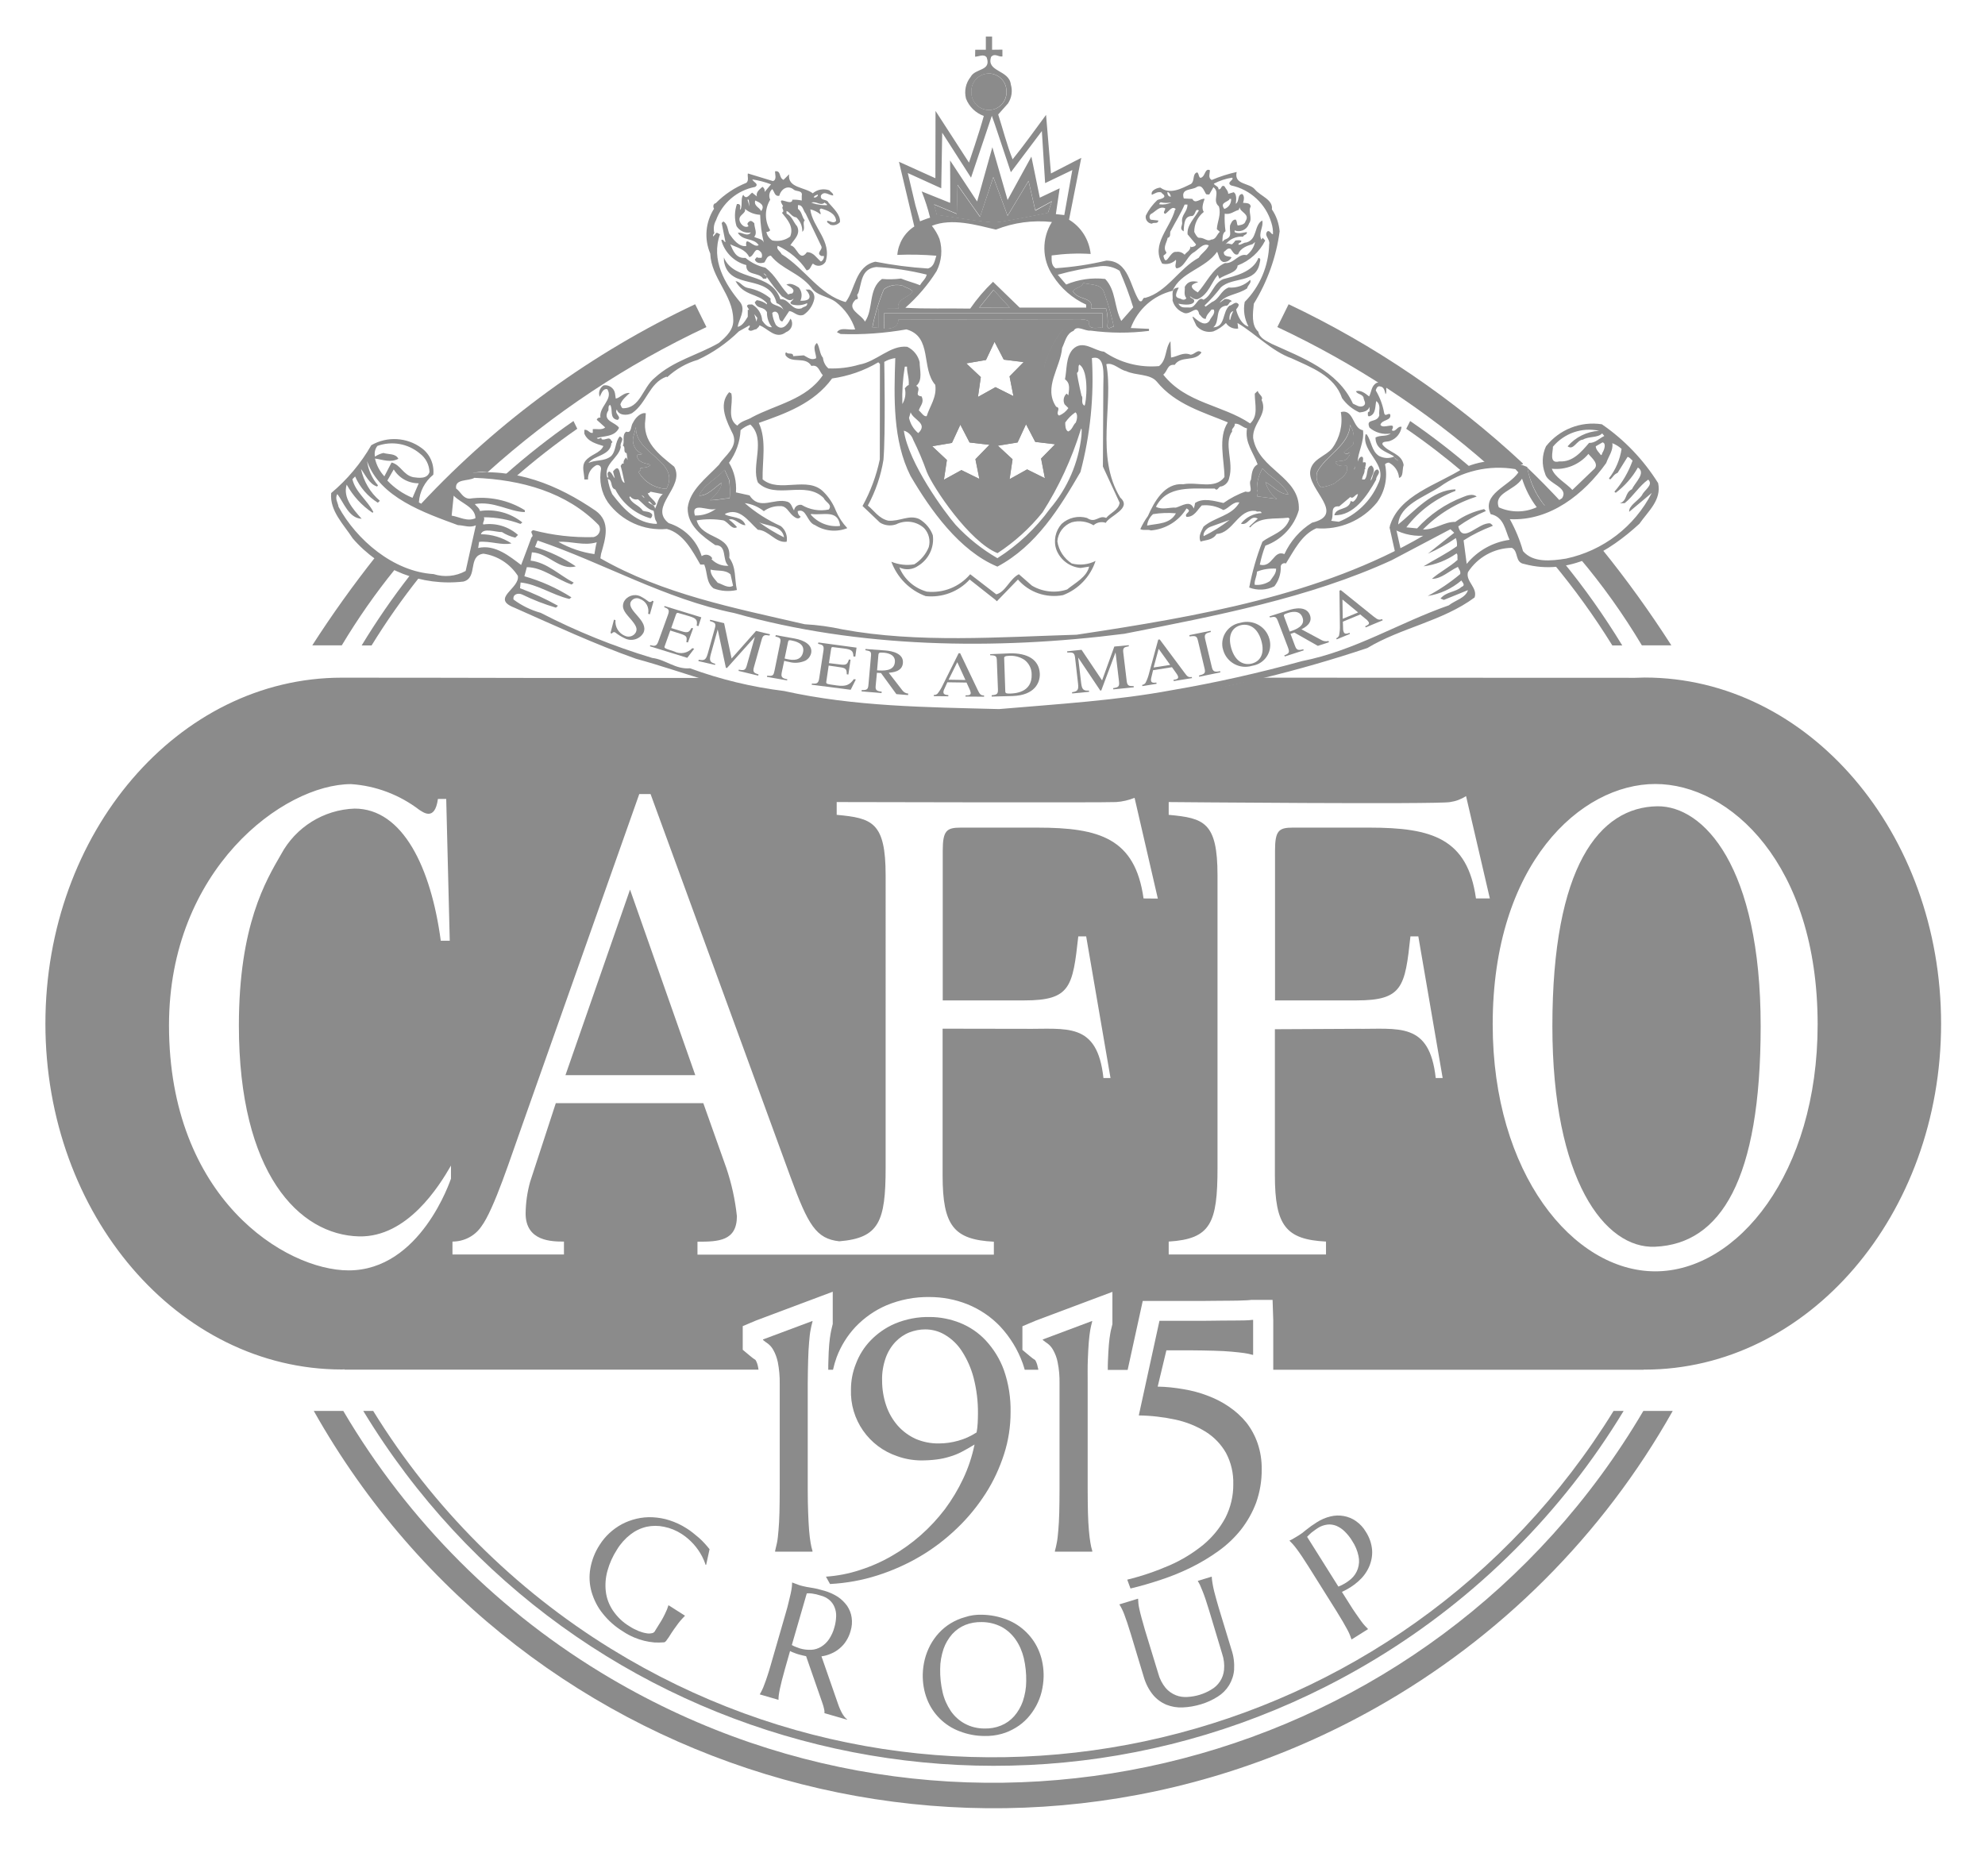 <?xml version="1.0" encoding="utf-8"?>
<!-- Generator: Adobe Illustrator 26.0.2, SVG Export Plug-In . SVG Version: 6.00 Build 0)  -->
<svg version="1.1" id="Livello_1" xmlns="http://www.w3.org/2000/svg" xmlns:xlink="http://www.w3.org/1999/xlink" x="0px" y="0px"
	 viewBox="0 0 146 138" style="enable-background:new 0 0 146 138;" xml:space="preserve">
<style type="text/css">
	.st0{fill:#808080;}
	.st1{fill:#FFFFFF;}
	.st2{fill:#FFFBDE;}
	.st3{fill-rule:evenodd;clip-rule:evenodd;fill:#808080;}
	.st4{fill:#5B5445;}
	.st5{clip-path:url(#SVGID_00000085251405686998786260000001247475029574046094_);}
	.st6{fill:#FCEEDC;}
	.st7{fill:#FBEDDC;}
	.st8{fill:none;stroke:#808080;stroke-width:0.25;stroke-miterlimit:10;}
	.st9{clip-path:url(#SVGID_00000098203925786463232860000010042927838765863861_);}
	.st10{fill:url(#Rettangolo_30_00000056394315631788656870000001777396257885635993_);}
	.st11{clip-path:url(#SVGID_00000137123162645806004570000012950843729023491750_);}
	.st12{fill:url(#Rettangolo_31_00000146483707866041439240000000793455374546588594_);}
	.st13{clip-path:url(#SVGID_00000039812769127907509790000009623846529473433761_);}
	.st14{fill:url(#Rettangolo_32_00000179612313449132346900000012692826195140057747_);}
	.st15{clip-path:url(#SVGID_00000007424746508047791350000007864136019457346207_);}
	.st16{fill:url(#Rettangolo_34_00000080185627019792088320000004658801025177833147_);}
	.st17{clip-path:url(#SVGID_00000109727909446380994000000014917981183285659566_);}
	.st18{fill:url(#Rettangolo_35_00000062909952949860038210000003236079686450845357_);}
	.st19{clip-path:url(#SVGID_00000080172351164422593840000007169173309542576514_);}
	.st20{fill:url(#Rettangolo_36_00000052083590678226638840000005391660640323203724_);}
	.st21{clip-path:url(#SVGID_00000140721200057622214420000009127981776621185708_);}
	.st22{fill:url(#Rettangolo_37_00000077326355382735360230000011081204577723339701_);}
	.st23{clip-path:url(#SVGID_00000110431908576597954920000016872407450104316825_);}
	.st24{fill:url(#Rettangolo_38_00000048465912884812011690000008235576698457972645_);}
	.st25{clip-path:url(#SVGID_00000073717082538640631890000013164480062786932409_);}
	.st26{fill:url(#Rettangolo_39_00000134935951223827613470000010378483899445515164_);}
	.st27{clip-path:url(#SVGID_00000175293514981869125850000009382634842452864164_);}
	.st28{fill:url(#Rettangolo_40_00000174579384460523825980000004019965250690982039_);}
	.st29{clip-path:url(#SVGID_00000129892052296734010790000008274977765502046625_);}
	.st30{fill:url(#Rettangolo_41_00000150781898077164359910000006284608620086586767_);}
	.st31{clip-path:url(#SVGID_00000111893879845845936100000001288234847277761157_);}
	.st32{fill:url(#Rettangolo_42_00000089533867990126235410000013957284130169910444_);}
	.st33{clip-path:url(#SVGID_00000047019617091244881090000003778789008660955323_);}
	.st34{fill:url(#Rettangolo_43_00000055683340883842254140000014032075938649814407_);}
	.st35{clip-path:url(#SVGID_00000085233650117207321420000009968589586539097472_);}
	.st36{fill:url(#Rettangolo_44_00000111150449938655266110000012351636682415936426_);}
	.st37{clip-path:url(#SVGID_00000047778755970863167180000009238078412351451058_);}
	.st38{fill:url(#Rettangolo_45_00000020393956105026843720000013233451380823482000_);}
	.st39{clip-path:url(#SVGID_00000001626492378402505470000016254335669695290038_);}
	.st40{fill:url(#Rettangolo_46_00000001653215475574364930000013131406393879366579_);}
	.st41{clip-path:url(#SVGID_00000146498113841139895630000002779651619605703856_);}
	.st42{fill:url(#Rettangolo_48_00000092424550927115947450000010546922973836599965_);}
	.st43{clip-path:url(#SVGID_00000049936110763737593150000010331778776684718728_);}
	.st44{fill:url(#Rettangolo_50_00000073711854769263803310000003986603566929954187_);}
	.st45{fill:#161615;}
	.st46{fill:none;stroke:#161615;stroke-width:0.533;}
	.st47{fill-rule:evenodd;clip-rule:evenodd;fill:#161615;}
	.st48{fill:none;stroke:#FFFFFF;stroke-width:1.788;stroke-linecap:round;stroke-linejoin:round;}
	.st49{fill:none;stroke:#161615;stroke-width:0.254;stroke-miterlimit:10;}
	.st50{fill:none;stroke:#FFFFFF;stroke-width:0.518;stroke-miterlimit:10;}
	.st51{fill:none;stroke:#FFFFFF;stroke-width:0.553;stroke-miterlimit:10;}
	.st52{clip-path:url(#SVGID_00000173150539588006785130000006525362600736847538_);}
	.st53{fill:none;stroke:#141215;stroke-width:0.25;stroke-miterlimit:10;}
	.st54{fill:#141215;}
	.st55{fill-rule:evenodd;clip-rule:evenodd;fill:#141215;}
	.st56{fill:none;stroke:#161615;stroke-miterlimit:10;}
	.st57{fill:none;stroke:#161615;stroke-width:1.009;stroke-miterlimit:10;}
	.st58{fill:#FFFFFF;stroke:#808080;stroke-miterlimit:10;}
	.st59{fill:#FFFFFF;stroke:#808080;stroke-width:1.009;stroke-miterlimit:10;}
	.st60{clip-path:url(#SVGID_00000038377893274148611280000011898121784528050579_);}
	.st61{fill:url(#Rettangolo_30_00000033328357858800093490000017829910528066332808_);}
	.st62{clip-path:url(#SVGID_00000166655225980311594820000002905974907257205403_);}
	.st63{fill:url(#Rettangolo_31_00000147901326963339744060000009420925392757131966_);}
	.st64{clip-path:url(#SVGID_00000147902697897095632350000001190161926972873611_);}
	.st65{fill:url(#Rettangolo_32_00000015334274792632550760000017631930887514878910_);}
	.st66{clip-path:url(#SVGID_00000122709637887267794190000018369755504967771551_);}
	.st67{fill:url(#Rettangolo_34_00000056389784660749320730000001976185751529376409_);}
	.st68{clip-path:url(#SVGID_00000053503259717176500780000008513789261494116270_);}
	.st69{fill:url(#Rettangolo_35_00000048490756807414019010000015656688007389737385_);}
	.st70{clip-path:url(#SVGID_00000007389831550534125360000000083261513331074963_);}
	.st71{fill:url(#Rettangolo_36_00000085966736334384695600000006010156701014989239_);}
	.st72{clip-path:url(#SVGID_00000147927254598998105450000001584031259774192809_);}
	.st73{fill:url(#Rettangolo_37_00000084528754538871503600000007488866528921039248_);}
	.st74{clip-path:url(#SVGID_00000029029894096134231120000008457710530408232070_);}
	.st75{fill:url(#Rettangolo_38_00000072978589978459053040000002896771137195095180_);}
	.st76{clip-path:url(#SVGID_00000174568769963651454040000005864848658431325113_);}
	.st77{fill:url(#Rettangolo_39_00000101784875146006822940000003728788165889767313_);}
	.st78{clip-path:url(#SVGID_00000072271630537933482290000016559622355560110479_);}
	.st79{fill:url(#Rettangolo_40_00000075147828122383541220000006633036841513935543_);}
	.st80{clip-path:url(#SVGID_00000004521870475736004360000001913108444999472557_);}
	.st81{fill:url(#Rettangolo_41_00000036942030208485926500000016245951450871005357_);}
	.st82{clip-path:url(#SVGID_00000102534375640067937510000001695993990039592339_);}
	.st83{fill:url(#Rettangolo_42_00000039120933803018462370000003678112047213454210_);}
	.st84{clip-path:url(#SVGID_00000132779847589744016400000013455217247787124887_);}
	.st85{fill:url(#Rettangolo_43_00000107583901084854870220000007271574478326714538_);}
	.st86{clip-path:url(#SVGID_00000098906699375002775910000006556434650224104635_);}
	.st87{fill:url(#Rettangolo_44_00000111176920022762896210000006036219445289010844_);}
	.st88{clip-path:url(#SVGID_00000112611500296440514820000000636015864260763552_);}
	.st89{fill:url(#Rettangolo_45_00000132082807154059735430000007203333634314763167_);}
	.st90{clip-path:url(#SVGID_00000093172612388372549300000016001230433491163275_);}
	.st91{fill:url(#Rettangolo_46_00000080900157128706886110000011053124733627814531_);}
	.st92{clip-path:url(#SVGID_00000110446435196790110310000014092480597172438686_);}
	.st93{fill:url(#Rettangolo_48_00000129918170218852515950000010525352141158948482_);}
	.st94{clip-path:url(#SVGID_00000053526590694030132800000007255286052284629660_);}
	.st95{fill:url(#Rettangolo_50_00000108276876701263251760000000818758394014127786_);}
	.st96{fill:#808080;stroke:#FFFFFF;stroke-width:1.788;stroke-linecap:round;stroke-linejoin:round;}
	.st97{clip-path:url(#SVGID_00000017491257636653940030000007521957125480336035_);}
	.st98{fill:url(#Rettangolo_48_00000175288576542793410630000017019195510388823967_);}
	.st99{fill:none;stroke:#FFFFFF;stroke-width:0.516;stroke-miterlimit:10;}
	.st100{fill:none;stroke:#FFFFFF;stroke-width:0.551;stroke-miterlimit:10;}
	.st101{clip-path:url(#SVGID_00000052798581523506104940000007009109354359005621_);}
	.st102{fill:#B78F3D;}
	.st103{fill:#D9000D;}
	.st104{fill:#AFADAC;}
	.st105{fill:#D80713;}
	.st106{fill:none;stroke:#161615;stroke-width:0.6;}
	.st107{clip-path:url(#SVGID_00000119084775776770567100000004674416811025311364_);}
	.st108{fill:#8B8B8B;}
	.st109{fill:#031C43;}
	.st110{fill:#154590;}
	.st111{fill:#ABBEAC;}
	.st112{fill:#904C00;}
</style>
<g>
	<defs>
		<rect id="SVGID_00000160168959175332171670000010920194540299281841_" x="3.34" y="2.69" width="139.44" height="130.31"/>
	</defs>
	<clipPath id="SVGID_00000026140079321492645180000009319777166337277865_">
		<use xlink:href="#SVGID_00000160168959175332171670000010920194540299281841_"  style="overflow:visible;"/>
	</clipPath>
	<g id="Raggruppa_12" style="clip-path:url(#SVGID_00000026140079321492645180000009319777166337277865_);">
		<path id="Tracciato_132" class="st108" d="M47.8,45.19l-0.13-0.04c0.1-0.46-0.15-0.93-0.6-1.09c-0.25-0.13-0.55-0.03-0.68,0.22
			c-0.28,0.66,1.34,1.37,0.94,2.26c-0.27,0.49-0.89,0.67-1.39,0.41c-0.25-0.12-0.49-0.27-0.71-0.44c-0.09-0.03-0.18,0.01-0.22,0.09
			l-0.11-0.03l0.26-0.99l0.11,0.04c-0.05,0.49,0.23,0.96,0.69,1.15c0.3,0.14,0.65,0.03,0.81-0.26c0.1-0.25,0.09-0.44-0.48-1.08
			c-0.36-0.41-0.59-0.72-0.41-1.15c0.23-0.45,0.78-0.63,1.23-0.41c0.22,0.11,0.43,0.25,0.62,0.4c0.09,0.04,0.2,0,0.24-0.08l0.1,0.04
			L47.8,45.19z"/>
		<path id="Tracciato_133" class="st108" d="M50.55,48.39l-2.75-0.85l0.03-0.08c0.33,0.08,0.46,0.08,0.59-0.27l0.72-1.99
			c0.12-0.35,0.02-0.42-0.29-0.54l0.03-0.08l2.7,0.83l-0.21,0.65l-0.13-0.04c0.08-0.42-0.03-0.54-0.6-0.71l-0.69-0.2
			c-0.11-0.04-0.17-0.06-0.23,0.09l-0.35,1l0.78,0.24c0.45,0.14,0.54,0.06,0.71-0.25l0.12,0.03l-0.38,1.04l-0.12-0.03
			c0.07-0.38,0.02-0.46-0.4-0.6l-0.78-0.25l-0.4,1.12c-0.07,0.17-0.07,0.18,0.69,0.42c0.45,0.23,0.99,0.13,1.33-0.24l0.14,0.04
			L50.55,48.39z"/>
		<path id="Tracciato_134" class="st108" d="M56.59,46.75c-0.34-0.06-0.47-0.06-0.57,0.31l-0.57,2.03c-0.1,0.36,0.02,0.42,0.34,0.52
			l-0.02,0.09l-1.45-0.35l0.02-0.09c0.41,0.08,0.5,0.03,0.6-0.35l0.58-2.05v-0.01l-2.05,2.29l-0.08-0.02l-0.6-2.81v-0.01l-0.51,1.83
			c-0.13,0.47-0.05,0.6,0.33,0.7l-0.02,0.08l-1.22-0.28l0.02-0.1c0.41,0.07,0.53,0.03,0.67-0.46l0.52-1.86
			c0.1-0.35,0.01-0.42-0.37-0.53l0.02-0.09l1.03,0.25l0.55,2.6l1.8-2.03l1.03,0.25L56.59,46.75z"/>
		<path id="Tracciato_135" class="st108" d="M57.03,46.82c0.38,0.09,0.42,0.16,0.35,0.49l-0.41,2.01c-0.07,0.33-0.09,0.44-0.54,0.38
			l-0.02,0.09l1.48,0.26l0.02-0.08c-0.4-0.08-0.48-0.17-0.41-0.51l0.18-0.85c0.11,0.03,0.23,0.06,0.35,0.08
			c0.39,0.11,0.8,0.08,1.18-0.08c0.23-0.11,0.39-0.32,0.45-0.56c0.12-0.59-0.48-0.95-1.21-1.08l-1.39-0.25L57.03,46.82z
			 M57.96,47.23c0.03-0.15,0.09-0.15,0.25-0.12c0.23,0.05,1,0.19,0.86,0.85c-0.14,0.71-0.85,0.58-1.04,0.55
			c-0.11-0.02-0.22-0.04-0.32-0.07L57.96,47.23z"/>
		<path id="Tracciato_136" class="st108" d="M62.57,50.74l-2.87-0.37l0.02-0.09c0.34,0.03,0.47,0,0.53-0.36l0.32-2.08
			c0.05-0.37-0.07-0.41-0.4-0.48l0.02-0.1L63,47.64l-0.09,0.66l-0.14-0.01c-0.01-0.42-0.14-0.52-0.72-0.59l-0.72-0.09
			c-0.11-0.02-0.18-0.03-0.2,0.13l-0.16,1.04l0.82,0.1c0.48,0.07,0.54-0.04,0.65-0.37l0.12,0.02l-0.16,1.09l-0.12-0.02
			c0-0.38-0.07-0.46-0.51-0.52l-0.82-0.12l-0.17,1.16c-0.03,0.19-0.03,0.19,0.76,0.3c0.66,0.09,0.95-0.02,1.26-0.46l0.15,0.02
			L62.57,50.74z"/>
		<path id="Tracciato_137" class="st108" d="M66.8,51.02c-0.18-0.01-0.34-0.11-0.44-0.25l-0.99-1.28c0.27-0.03,0.98-0.07,1.04-0.71
			c0.07-0.72-0.8-0.89-1.27-0.93l-1.48-0.11l-0.01,0.09c0.38,0.06,0.45,0.1,0.41,0.46l-0.18,2.04c-0.03,0.35-0.07,0.45-0.5,0.43
			l-0.01,0.1l1.47,0.12l0.01-0.1c-0.43-0.05-0.47-0.15-0.44-0.46l0.09-0.93l0.3,0.02l1.13,1.55l0.86,0.07L66.8,51.02z M64.61,48.15
			c0.02-0.13,0.07-0.16,0.35-0.14c0.22,0.01,0.92,0.09,0.86,0.7c-0.06,0.68-0.86,0.63-1.31,0.6L64.61,48.15z"/>
		<path id="Tracciato_138" class="st108" d="M72.38,51.16c-0.24-0.01-0.31-0.07-0.47-0.41l-1.29-2.7h-0.11l-1.15,2.31
			c-0.11,0.24-0.24,0.46-0.4,0.66c-0.07,0.07-0.18,0.11-0.28,0.1v0.09l1.07,0.01v-0.09c-0.11-0.01-0.36-0.01-0.36-0.21
			c0-0.06,0.02-0.12,0.04-0.18l0.25-0.55l1.41,0.02l0.21,0.46c0.05,0.09,0.08,0.2,0.1,0.3c0,0.18-0.18,0.18-0.38,0.18l-0.01,0.09
			l1.37,0.01L72.38,51.16z M69.77,50l0.64-1.29l0.6,1.31L69.77,50z"/>
		<path id="Tracciato_139" class="st108" d="M72.94,51.24l1.53-0.04c1.64-0.05,2.03-0.99,2.01-1.63c-0.04-1.05-0.91-1.54-2.2-1.51
			l-1.45,0.06v0.08c0.42,0.01,0.48,0.06,0.49,0.41l0.08,2.09c0.01,0.33-0.05,0.41-0.46,0.44L72.94,51.24z M73.86,48.45
			c-0.01-0.09-0.01-0.18,0.25-0.2c0.44-0.05,0.88,0.05,1.24,0.29c0.33,0.25,0.53,0.64,0.53,1.06c0.05,1.37-1.27,1.41-1.62,1.42
			c-0.26,0-0.32-0.03-0.32-0.18L73.86,48.45z"/>
		<path id="Tracciato_140" class="st108" d="M83.03,47.54c-0.34,0.06-0.46,0.1-0.41,0.47l0.25,2.08c0.04,0.36,0.17,0.39,0.51,0.38
			l0.01,0.09l-1.5,0.15l-0.02-0.09c0.42-0.06,0.48-0.13,0.43-0.53l-0.25-2.1l0,0l-1.05,2.8l-0.07,0.01l-1.63-2.43H79.3l0.22,1.87
			c0.06,0.49,0.17,0.58,0.57,0.56l0.02,0.09l-1.25,0.12l-0.01-0.09c0.4-0.06,0.5-0.15,0.44-0.65l-0.22-1.92
			C79.02,48,78.9,47.98,78.5,48l-0.01-0.09l1.06-0.11l1.51,2.25l0.9-2.49l1.06-0.1L83.03,47.54z"/>
		<path id="Tracciato_141" class="st108" d="M87.65,49.8c-0.24,0.03-0.31-0.01-0.54-0.33l-1.81-2.43l-0.11,0.01l-0.67,2.46
			c-0.06,0.25-0.15,0.5-0.27,0.73c-0.06,0.08-0.15,0.13-0.24,0.14l0.01,0.09l1.05-0.17l-0.02-0.09c-0.11,0.01-0.36,0.06-0.39-0.14
			c-0.01-0.06,0-0.12,0.01-0.18l0.14-0.59l1.39-0.22l0.3,0.42c0.06,0.08,0.12,0.17,0.15,0.27c0.04,0.18-0.14,0.21-0.34,0.24
			l0.02,0.09l1.35-0.22L87.65,49.8z M84.85,49.1l0.37-1.37l0.85,1.18L84.85,49.1z"/>
		<path id="Tracciato_142" class="st108" d="M88.19,49.69c0.44-0.11,0.48-0.19,0.41-0.51l-0.49-2.06c-0.08-0.33-0.17-0.37-0.61-0.3
			l-0.02-0.1l1.56-0.32l0.02,0.09c-0.38,0.09-0.5,0.15-0.42,0.52l0.49,2.05c0.08,0.36,0.22,0.39,0.61,0.31l0.02,0.09l-1.56,0.32
			L88.19,49.69z"/>
		<path id="Tracciato_143" class="st108" d="M92.12,48.97c0.84-0.13,1.42-0.92,1.29-1.76c-0.01-0.08-0.03-0.15-0.05-0.23
			c-0.26-0.91-1.21-1.43-2.12-1.17c-0.01,0-0.03,0.01-0.04,0.01c-0.85,0.15-1.43,0.96-1.28,1.82c0.01,0.06,0.03,0.13,0.05,0.19
			c0.26,0.9,1.21,1.42,2.11,1.15C92.09,48.98,92.11,48.98,92.12,48.97 M92.08,48.81c-0.57,0.15-1.23-0.12-1.52-1.13
			c-0.3-1.05,0.16-1.56,0.7-1.69s1.21,0.1,1.51,1.13C93.06,48.12,92.66,48.66,92.08,48.81"/>
		<path id="Tracciato_144" class="st108" d="M97.71,47.15c-0.18,0.05-0.36,0.02-0.52-0.07l-1.47-0.79c0.24-0.12,0.85-0.44,0.63-1.04
			c-0.26-0.69-1.14-0.51-1.58-0.36l-1.4,0.45l0.04,0.08c0.37-0.08,0.45-0.07,0.58,0.26l0.74,1.94c0.12,0.33,0.13,0.44-0.27,0.59
			l0.04,0.08l1.39-0.45l-0.03-0.08c-0.41,0.11-0.5,0.04-0.61-0.25l-0.33-0.88l0.28-0.1l1.73,0.98l0.82-0.27L97.71,47.15z
			 M94.45,45.36c-0.05-0.12-0.02-0.18,0.25-0.26c0.21-0.07,0.89-0.28,1.1,0.32c0.24,0.63-0.51,0.9-0.94,1.04L94.45,45.36z"/>
		<path id="Tracciato_145" class="st108" d="M101.66,45.54c-0.22,0.08-0.32,0.06-0.63-0.19l-2.41-1.94l-0.1,0.04l0.03,2.54
			c0.01,0.26-0.01,0.51-0.06,0.76c-0.04,0.09-0.11,0.17-0.21,0.2l0.04,0.08l0.97-0.4l-0.03-0.08c-0.1,0.04-0.34,0.14-0.42-0.04
			c-0.03-0.06-0.04-0.12-0.05-0.18l-0.02-0.6l1.28-0.53l0.4,0.33c0.09,0.06,0.16,0.14,0.22,0.23c0.08,0.16-0.08,0.23-0.26,0.31
			l0.04,0.08l1.25-0.52L101.66,45.54z M98.76,45.52l-0.02-1.42l1.15,0.95L98.76,45.52z"/>
		<path id="Tracciato_146" class="st108" d="M33.45,35.56c0.63-0.64,1.52-0.94,2.41-0.82c4.81-4.33,10.24-7.93,16.1-10.68
			l-0.83-1.68c-7.58,3.57-14.42,8.54-20.15,14.67c0.43,0.42,0.95,0.74,1.52,0.94c0.03-0.04,0.36-0.03,0.39-0.07
			C32.78,37.08,32.98,36.25,33.45,35.56"/>
		<path id="Tracciato_147" class="st108" d="M120.87,103.79c-15.54,26.41-49.53,35.22-75.94,19.68
			c-8.13-4.78-14.9-11.56-19.68-19.68h-2.17c15.54,27.6,50.51,37.38,78.11,21.84c9.14-5.15,16.7-12.7,21.84-21.84H120.87z"/>
		<path id="Tracciato_148" class="st108" d="M29.04,41.89c-0.5-0.27-0.96-0.6-1.38-0.98c-1.67,2.11-3.24,4.3-4.69,6.56h2.17
			C26.31,45.52,27.61,43.65,29.04,41.89"/>
		<path id="Tracciato_149" class="st108" d="M37.86,35.13c1.47-1.28,3-2.48,4.6-3.59l-0.28-0.57c-1.76,1.22-3.45,2.55-5.06,3.98
			C37.37,35,37.62,35.06,37.86,35.13"/>
		<path id="Tracciato_150" class="st108" d="M30.84,42.47c-0.24-0.03-0.47-0.07-0.7-0.13c-1.28,1.64-2.46,3.36-3.54,5.14h0.73
			C28.4,45.74,29.57,44.07,30.84,42.47"/>
		<path id="Tracciato_151" class="st108" d="M118.68,103.79c-15.53,25.19-48.54,33.03-73.73,17.5c-7.12-4.39-13.11-10.38-17.5-17.5
			h-0.73c15.52,25.6,48.86,33.76,74.46,18.24c7.46-4.52,13.72-10.78,18.24-18.24H118.68z"/>
		<path id="Tracciato_152" class="st108" d="M121.9,59.31c-4.27,0.06-7.72,4.43-7.72,16.17c0,11.3,3.85,16.4,7.56,16.23
			c4.82-0.21,7.76-4.93,7.76-16.23C129.5,63.75,125.31,59.27,121.9,59.31"/>
		<path id="Tracciato_153" class="st108" d="M120.97,49.84c-0.24,0-0.47,0.02-0.71,0.02l-27.65-0.01c-1.36,0.42-2.76,0.72-4.17,0.89
			c-1.79,0.26-4.13,0.61-5.91,0.89c-3.11,0.53-6.26,0.78-9.41,0.74c-3.72,0.1-7.45-0.11-11.14-0.63c-3.34-0.54-6.8-0.47-9.94-1.87
			H39.64c-0.24-0.01-14.26-0.02-14.5-0.02c-12.03,0-21.8,11.39-21.8,25.45s9.77,25.44,21.81,25.44c0.06,0,0.12-0.01,0.19-0.01v0.02
			h30.45c-0.01-0.07-0.02-0.14-0.03-0.18c-0.03-0.17-0.08-0.33-0.16-0.48l-0.03-0.05c-0.14-0.09-0.27-0.19-0.4-0.3l-0.54-0.45v-1.74
			l0.97-0.41l5.65-2.12v2.37l-0.06,0.25c-0.04,0.15-0.07,0.31-0.1,0.47c-0.04,0.21-0.07,0.47-0.1,0.78
			c-0.03,0.35-0.05,0.75-0.06,1.22c-0.01,0.2-0.01,0.43-0.01,0.65h0.35c0.07-0.32,0.16-0.63,0.27-0.93
			c0.31-0.82,0.78-1.58,1.38-2.22c0.65-0.68,1.42-1.22,2.28-1.59c1.01-0.42,2.09-0.63,3.18-0.61c0.95,0,1.89,0.18,2.77,0.53
			c0.92,0.37,1.75,0.93,2.43,1.65c0.72,0.78,1.28,1.69,1.64,2.69c0.06,0.15,0.1,0.32,0.15,0.48h1c-0.01-0.07-0.02-0.14-0.04-0.18
			c-0.03-0.17-0.08-0.33-0.16-0.48c-0.01-0.02-0.02-0.03-0.03-0.05c-0.14-0.09-0.27-0.19-0.4-0.3l-0.54-0.45v-1.74l0.97-0.41
			l5.65-2.12v2.37l-0.06,0.25c-0.04,0.15-0.08,0.31-0.1,0.46c-0.04,0.21-0.07,0.48-0.1,0.79c-0.03,0.35-0.05,0.75-0.07,1.22
			c-0.01,0.2-0.01,0.43-0.01,0.65h1.46l1.11-5.07h3.47c0.66,0,1.25,0,1.75-0.01l1.29-0.01c0.35,0,0.65-0.01,0.88-0.02
			c0.21-0.01,0.38-0.01,0.52-0.03l0.07-0.01h1.57l0.05,1.5v3.64h27.24v-0.01c0.03,0,0.05,0,0.07,0c12.04,0,21.81-11.39,21.81-25.44
			S133.02,49.84,120.97,49.84 M33.17,86.7c-0.04,0.1-2.23,6.75-7.53,6.75c-4.64,0-13.21-5.3-13.21-18.03
			c0-11.46,8.42-17.74,13.39-17.74c1.83,0.12,3.58,0.79,5.03,1.9c0.23,0.13,1.13,0.89,1.36-0.81h0.61l0.26,10.43h-0.66
			c-0.72-5.38-2.79-9.72-6.34-9.72c-2.27,0.08-4.33,1.36-5.41,3.37c-1.12,1.94-3.1,5.22-3.1,12.59c0,10.85,4.41,15.41,8.85,15.51
			c3.54,0.07,5.87-3.68,6.75-5.21L33.17,86.7z M84.11,66.09c-0.62-4.42-3.23-5.21-7.81-5.21h-5.63c-1.03,0-1.33,0.2-1.33,1.69v11.02
			h6.01c3.39,0,3.55-1,3.96-4.71h0.58l1.79,10.42h-0.52c-0.45-4.17-2.72-3.58-5.82-3.62l-6.01-0.01v10.79
			c0,3.72,0.83,4.73,3.77,4.88v0.95H51.3v-0.95c1.53,0,2.9-0.04,2.9-1.88c-0.13-1.21-0.39-2.4-0.78-3.55l-1.69-4.76H40.88
			l-1.89,5.79c-0.21,0.76-0.32,1.53-0.33,2.32c0,2.07,1.95,2.07,2.82,2.07v0.95h-8.2v-0.95c0.84,0,1.63-0.4,2.11-1.09
			c0.95-1.25,2.23-5.29,3.02-7.47l8.61-24.36h0.83l10.3,28.19c1.29,3.51,1.87,4.52,3.58,4.71c2.92-0.24,3.41-1.44,3.41-5.41V64.4
			c0-3.93-0.99-4.22-3.6-4.46V59c0,0,19.75,0.05,20.55,0c0.47-0.03,0.93-0.14,1.36-0.31l1.71,7.41L84.11,66.09z M108.56,66.09
			c-0.62-4.42-3.24-5.21-7.83-5.21H95.1c-1.03,0-1.32,0.2-1.32,1.69v11.02h6c3.39,0,3.56-1,3.96-4.71h0.58l1.79,10.42h-0.51
			c-0.46-4.17-2.73-3.58-5.83-3.62l-6,0.03v10.74c0,3.72,0.82,4.73,3.76,4.88v0.95H85.96v-0.95c3.1-0.19,3.59-1.36,3.59-5.43V64.4
			c0-3.93-0.99-4.22-3.59-4.46V59c0,0,19.83,0.18,20.7,0c0.42-0.06,0.82-0.21,1.17-0.44l1.75,7.53H108.56z M121.75,93.52
			c-6.05,0-11.96-7.21-11.96-18.16c0-11.82,6.48-17.69,11.96-17.69s11.94,5.87,11.94,17.69C133.69,86.32,127.79,93.52,121.75,93.52"
			/>
		<path id="Tracciato_154" class="st108" d="M41.59,79.09h9.55l-4.8-13.65L41.59,79.09z"/>
		<path id="Tracciato_155" class="st108" d="M113.75,37.35c0.39-0.12,0.79-0.2,1.18-0.31c-0.86-0.93-1.72-1.81-2.6-2.65
			C112.54,35.49,113.03,36.51,113.75,37.35"/>
		<path id="Tracciato_156" class="st108" d="M117.8,40.36c-0.52,0.28-1.08,0.5-1.65,0.65c1.71,2.02,3.25,4.18,4.61,6.46h2.17
			C121.35,45.01,119.64,42.63,117.8,40.36"/>
		<path id="Tracciato_157" class="st108" d="M109.67,34.27c0.78,0.06,1.57,0.02,2.34-0.12c0-0.02-0.01-0.05-0.01-0.07
			c-5.11-4.76-10.91-8.71-17.22-11.7l-0.83,1.68c5.65,2.65,10.9,6.09,15.59,10.22C109.58,34.28,109.63,34.27,109.67,34.27"/>
		<path id="Tracciato_158" class="st108" d="M114.92,41.27c-0.25,0.04-0.51,0.07-0.76,0.07c1.62,1.94,3.1,3.99,4.43,6.14h0.73
			C117.99,45.3,116.53,43.23,114.92,41.27"/>
		<path id="Tracciato_159" class="st108" d="M108.4,34.59c-1.49-1.29-3.05-2.5-4.68-3.62l-0.29,0.57c1.47,1.01,2.89,2.1,4.25,3.26
			C107.93,34.75,108.17,34.68,108.4,34.59"/>
		<path id="Tracciato_160" class="st108" d="M75.65,13.32l-1.54,2.56l-1.05-2.84l-0.98,2.92l-1.66-2.35l-0.05,2.13l-1.67-0.69
			l0.2,0.77c0.54,0.04,3.49,0.58,4.36,0.54c0.64-0.04,3.81-0.69,3.81-0.69l0.29-0.84l-1.21,0.67L75.65,13.32z"/>
		<path id="Tracciato_161" class="st108" d="M59.97,14.54c0.06-0.02,0.12-0.06,0.16-0.11C60.08,14.47,60.02,14.5,59.97,14.54
			l-0.12-0.01c0,0,0,0,0,0.01L59.97,14.54z"/>
		<path id="Tracciato_162" class="st108" d="M81.92,24.02c-0.17-0.83-0.4-1.64-0.69-2.44c-0.19-0.75-1-0.59-1.56-0.78
			c-0.09,0.38-0.59,0.31-0.75,0.63c0.38,0.68,1.53,0.37,1.35,1.27h1.09c0.11,0.43,0.14,0.87,0.1,1.32
			C81.51,24.28,81.76,24.02,81.92,24.02"/>
		<path id="Tracciato_163" class="st108" d="M46.78,31.41l-0.22,0.81c-0.07,0.49,0.2,0.97,0.66,1.16c-0.1,0.12-0.29,0-0.38,0.12
			c0.09,0.53,0.56,0.56,1,0.68c-0.13,0.25-0.57,0.19-0.78,0.28c0.22,0.13-0.15,0.16-0.06,0.32c0.44,0.7,1.19,1.14,2.02,1.18
			C50.08,33.9,46.66,33.4,46.78,31.41"/>
		<path id="Tracciato_164" class="st108" d="M53.29,34.55c-0.56,0.66-1.55,1.1-1.87,1.9c0.63,0.03,1.15-0.62,1.65-0.94
			c0,0.47-0.5,0.94-0.85,1.28c0.5,0,0.94-0.12,1.44-0.15c0.04-0.45,0.03-0.9-0.04-1.34L53.29,34.55z"/>
		<path id="Tracciato_165" class="st108" d="M76.86,26.7c0.3-0.95,0.78-1.83,1.41-2.59H67.7l0.28,0.12
			c0.72,1.06,1.18,2.26,1.35,3.53c-0.06,0.37-0.06,0.75,0,1.12c-0.23,0.88-0.52,1.75-0.88,2.59c-0.72,0.75-0.26,1.66,0.04,2.47
			c0.88,1.94,2.14,3.69,3.71,5.15c0,0,1.21,1.1,1.46,0.74c1.27-0.92,2.34-2.1,3.12-3.46c0.8-1.39,1.58-3.56,1.64-3.56
			c-0.18-0.49-0.42-0.96-0.71-1.4c-0.21-0.52-0.62-1.12-0.81-1.68c-0.18-0.88-0.21-1.78-0.1-2.67L76.86,26.7z M71.75,33.78
			l0.29,1.45l-1.32-0.65l-1.29,0.71l0.22-1.45l-1.09-1.02l1.46-0.24l0.62-1.34l0.68,1.31l1.46,0.17L71.75,33.78z M73.22,28.48
			l-1.29,0.72l0.21-1.46l-1.07-1.01l1.45-0.25l0.63-1.33l0.68,1.31l1.46,0.18l-1.04,1.05l0.29,1.45L73.22,28.48z M77.61,32.68
			l-1.03,1.05l0.28,1.45l-1.31-0.65l-1.29,0.72l0.22-1.46l-1.08-1l1.45-0.24l0.62-1.34l0.68,1.3L77.61,32.68z"/>
		<path id="Tracciato_166" class="st108" d="M60.81,15.1c0-0.01-0.01-0.01-0.01-0.01c-0.36,0.01-0.73-0.04-1.07-0.17
			c-0.02,0-0.04,0-0.05,0C60.05,15.05,60.43,15.12,60.81,15.1"/>
		<path id="Tracciato_167" class="st108" d="M92.86,34.46c-0.28,0.47-0.42,1.01-0.41,1.56c0.08,0.15,0.08,0.34,0,0.49l1.47,0.19
			c-0.41-0.31-0.71-0.75-0.84-1.24c0.53,0.25,1,0.9,1.68,0.9C94.33,35.49,93.42,35.12,92.86,34.46"/>
		<path id="Tracciato_168" class="st108" d="M99.31,31.25c-0.06,1.53-1.81,2.25-2.43,3.49c-0.11,0.4-0.01,0.83,0.28,1.12
			c0.33-0.06,0.66-0.15,0.97-0.28c0.41-0.35,1.12-0.69,0.93-1.31c-0.19,0-0.69,0.09-0.84-0.28c0.25-0.12,0.59-0.03,0.84-0.22
			c0.06-0.16,0.34-0.31,0.19-0.5l-0.06,0.06c-0.09,0.08-0.23,0.07-0.31-0.02c-0.01-0.01-0.02-0.03-0.03-0.04l0.68-0.56
			C99.65,32.22,99.57,31.69,99.31,31.25"/>
		<path id="Tracciato_169" class="st108" d="M80.11,23.68c-0.13,0.65,0.65,0.37,0.99,0.44v-1.06H65.02l0.02,1.12h0.26
			c0.41-0.03,0.78-0.17,0.78-0.67l13.4,0.02C79.48,23.52,80.02,23.46,80.11,23.68"/>
		<path id="Tracciato_170" class="st108" d="M74.02,6.75c0.03-0.71-0.53-1.31-1.24-1.34c-0.71-0.03-1.31,0.53-1.34,1.24
			c0,0.03,0,0.07,0,0.1c-0.03,0.71,0.53,1.31,1.24,1.34c0.71,0.03,1.31-0.53,1.34-1.24C74.02,6.81,74.02,6.78,74.02,6.75"/>
		<path id="Tracciato_171" class="st108" d="M67.13,21.44c-0.18-0.23-0.47-0.25-0.71-0.41c-0.48-0.14-1-0.05-1.4,0.25
			c-0.38,0.9-0.66,1.84-0.85,2.8l0.44,0.04v-1.4l1.47-0.01C65.92,21.97,66.86,21.92,67.13,21.44"/>
		<path id="Tracciato_172" class="st108" d="M72.03,22.63l2.25,0.01l-1.2-1.31L72.03,22.63z"/>
		<path id="Tracciato_173" class="st108" d="M101.69,32.71c-0.09-0.28,0.38-0.19,0.56-0.28c0.45-0.16,0.77-0.55,0.84-1.03
			c-0.31-0.09-0.44,0.44-0.72,0.25c0.38-0.72-0.62-0.03-0.84-0.4c0.12-0.41,0.84-0.28,0.72-0.78c-0.19-0.1-0.35,0.21-0.44-0.07
			c-0.1-0.59-0.31-1.16-0.62-1.68c0.03-0.12,0.12-0.37,0.34-0.29c0.28,0.04,0.31,0.34,0.38,0.57c0.1-0.13,0.03-0.35,0.06-0.5
			c-0.13-0.27-0.42-0.41-0.71-0.34c-0.41,0.22-0.38,0.68-0.56,1c-0.28-0.22-0.62-0.5-0.97-0.38c0.1,0.23,0.44,0.19,0.56,0.45
			c0,0.21,0.25,0.45,0,0.62c-0.28,0.16-0.56-0.07-0.78-0.16c-1.12-2.45-3.77-3.39-5.96-4.39c-0.37-0.21-0.9-0.4-1-0.9
			c-0.53-0.47-0.4-1.37-0.33-2.06c1-1.62,1.65-3.44,1.9-5.32c-0.05-0.58-0.24-1.14-0.57-1.62c0.1-0.72-0.84-0.97-1.25-1.47
			s-1.56-0.32-1.34-1.28c-0.63,0.14-1.25,0.34-1.84,0.59c-0.28-0.16-0.13-0.47-0.13-0.72c-0.34-0.16-0.34,0.34-0.56,0.5
			c-0.28,0.22-0.22-0.25-0.37-0.34c-0.38,0.09-0.16,0.62-0.46,0.85c-0.7,0.34-1.53,0.8-2.25,0.27c-0.19,0-0.75,0.19-0.63,0.53
			c0.22-0.09,0.41-0.25,0.69-0.18c0.07,0.12,0.28,0.18,0.22,0.34c-0.13,0.15-0.34,0.15-0.5,0.22c-0.35,0.33-0.64,0.71-0.85,1.14
			c-0.06,0.26,0.1,0.53,0.36,0.59c0.03,0.01,0.06,0.01,0.09,0.01c0.13-0.13,0.44,0.06,0.47-0.23l-0.56-0.06
			c-0.11-0.1-0.12-0.27-0.02-0.39c0.01-0.01,0.02-0.02,0.02-0.02c0.34-0.16,0.62-0.62,1.06-0.43c0.03,0.16-0.22,0.32,0,0.41
			c0.25-0.14,0.5-0.63,0.78-0.35l-0.06,0.06c-0.35,1.34-1.78,2.53-0.94,3.95c0.36,0.09,0.75-0.01,1.01-0.28
			c0.06,0.19-0.14,0.5,0.05,0.63c0.56-0.07,0.72-0.78,1.19-1.13c0.38-0.19,0.74-0.78,1.18-0.56c-0.15,0.37-0.56,0.59-0.74,0.91
			c-1.44,0.78-2.34,2.52-3.93,2.95c-0.25-0.06-0.15,0.38-0.44,0.22c-0.69-1.03-0.75-2.96-2.43-2.96c-1.23,0.29-2.48,0.48-3.74,0.56
			c-0.32-0.22-0.28-0.6-0.28-0.94c0.95-0.13,1.91-0.17,2.87-0.11c-0.11-1.04-0.69-1.98-1.59-2.52l0.9-4.55l-2.23,1.15l-0.36-4.31
			c-0.81,1.09-1.6,2.21-2.46,3.27c-0.43-1.08-0.71-2.21-1.06-3.3l0.72-0.81c0.27-0.41,0.35-0.92,0.21-1.39
			c-0.12-1.1-1.83-0.92-1.45-2.04c0.29-0.3,0.54,0.03,0.83-0.03v-0.5l-0.76,0.01V2.69h-0.46v0.97l-0.78,0l-0.01,0.51
			c0.26,0,0.63-0.23,0.85,0.05c0.37,1.03-0.84,0.78-1.18,1.44c-0.36,0.45-0.48,1.03-0.34,1.59c0.23,0.6,0.71,1.06,1.31,1.28
			c-0.31,1.16-1.09,3.43-1.09,3.43l-2.46-3.8l-0.01,4.95l-2.68-1.21l1.13,4.76c-0.72,0.46-1.18,1.24-1.25,2.09
			c0.96-0.04,1.91-0.02,2.87,0.06c-0.12,0.34-0.15,0.81-0.62,0.94c-1.3-0.08-2.59-0.25-3.87-0.5c-1.49,0.34-1.46,2.03-2.18,2.97
			c-1.93-0.53-2.99-2.46-4.71-3.52c-0.09-0.22-0.44-0.38-0.28-0.62c0.86,0.4,1.6,1.02,2.12,1.81c0.28-0.03,0.31-0.35,0.46-0.5
			l0.03,0.02c0.25,0.21,0.62,0.18,0.83-0.06c0.02-0.03,0.05-0.06,0.07-0.09c0.5-1.52-0.97-2.54-1.12-3.86
			c0.27,0.06,0.53,0.19,0.75,0.37c0.06-0.16-0.19-0.34,0.04-0.43c0.46,0.13,1.06,0.34,1.11,0.9c-0.18,0.25-0.43,0-0.66,0v0.1
			c0.07,0.1,0.16,0.1,0.22,0.19c0.26,0.09,0.54,0.01,0.72-0.19c0.06-0.53-0.47-1-0.84-1.43c-0.12-0.31-0.63-0.1-0.56-0.53
			c0.25-0.38,0.62,0,0.9,0c0.03-0.16-0.18-0.25-0.28-0.38c-0.42-0.15-0.88-0.07-1.22,0.22c-0.59-0.47-1.87-0.38-1.74-1.4l-0.41,0.41
			c-0.37-0.16-0.15-0.69-0.62-0.63c-0.03,0.16,0.16,0.63-0.16,0.72l-1.84-0.56c-0.06,0.16,0.1,0.53-0.12,0.69
			c-0.84,0.34-1.61,0.85-2.25,1.5c-0.19,0.02-0.21,0.28-0.12,0.4c-0.63,0.99-0.74,2.22-0.28,3.3c0.07,1.81,1.66,3.03,1.69,4.83
			c0.06,0.75-0.5,1.28-1.06,1.75c-1.56,0.9-3.31,1.28-4.71,2.56c-0.9,0.72-1.06,2.27-2.37,2.24c-0.1-0.07-0.1-0.16-0.16-0.28
			c0.1-0.34,0.47-0.63,0.69-0.84c-0.44-0.06-0.72,0.37-1.03,0.41l-0.06-0.41c-0.08-0.38-0.46-0.63-0.84-0.56
			c-0.28,0.18-0.4,0.53-0.28,0.84c0.12-0.22,0.22-0.63,0.56-0.56c0.46,0.75-0.63,1.28-0.51,2.09c-0.12-0.02-0.23,0.04-0.27,0.16
			l0.62,0.56c-0.22,0.22-0.69,0.09-0.91,0.13v0.27c-0.25,0.06-0.34-0.27-0.62-0.22v0.28c0.25,0.6,0.9,0.75,1.4,0.91
			c-0.25,0.56-0.94,0.59-1.34,1.12c-0.28,0.4-0.06,0.88-0.06,1.34h0.27c-0.02-0.42,0.2-0.81,0.56-1.02
			c0.12-0.08,0.28-0.04,0.36,0.08c0.03,0.05,0.04,0.11,0.04,0.16c-0.16,0.85,0.01,1.74,0.5,2.46c1,1.37,2.65,2.12,4.34,1.96
			c1.22,0.32,1.9,1.65,2.46,2.62h0.29c0.25,0.6,0.12,1.31,0.68,1.75c0.55,0.21,1.15,0.25,1.72,0.12c-0.19-0.88-0.04-1.65-0.56-2.37
			c0.18-1.75-2-1.31-2.4-2.75c0.65-0.11,1.32-0.11,1.97,0c0.37,0.13,0.62,0.72,1,0.5c-0.18-0.21-0.38-0.4-0.6-0.56
			c0.44-0.15,0.81,0.44,1.22,0.41c-0.24-0.66-1-0.53-1.49-0.78v-0.06c1.06-0.47,1.65,0.49,2.4,1.18c0.81,0.03,1.31,1,2.12,0.88
			c0.08-0.43-0.09-0.88-0.43-1.15c-0.96-0.43-1.86-1-2.65-1.69c0.51,0.06,1,0.27,1.4,0.59c0.34-0.25,0.76-0.38,1.18-0.37
			c0.5-0.03,0.62,0.43,0.97,0.72c0.15,0.12,0.4,0.31,0.56,0.06c-0.14-0.09-0.22-0.24-0.22-0.41c0.66-0.25,0.66,0.82,1.28,1.03
			c0.71,0.45,1.59,0.53,2.37,0.22c-0.35-0.37-0.64-0.81-0.84-1.28c-0.2-0.52-0.51-0.99-0.9-1.38c-1.18-1.22-3.25,0.12-4.49-0.93
			c-0.03-1.34,0.31-2.9-0.28-4.15c1.96-0.69,4.05-1.43,5.39-3.27c1.2-0.17,2.36-0.57,3.4-1.19l0.12,0.12l-0.01,7.02
			c-0.25,1.2-0.68,2.36-1.27,3.43l1.28,1.22c0.35,0.22,0.79,0.27,1.19,0.13c0.68-0.34,1.5-0.23,2.06,0.28
			c0.35,0.37,0.48,0.91,0.34,1.4c-0.21,0.52-0.58,0.96-1.06,1.26c-0.57,0.1-1.15,0.03-1.69-0.19c0.43,1.17,1.35,2.1,2.52,2.53
			c1.21,0.13,2.42-0.32,3.24-1.22l1.9,1.5l0.1,0.1l1.55-1.6c0.82,0.95,2.08,1.38,3.31,1.15c1.14-0.43,2.02-1.36,2.4-2.52
			c-0.54,0.28-1.17,0.34-1.75,0.19c-0.57-0.37-0.96-0.96-1.06-1.63c0.05-0.63,0.46-1.18,1.06-1.4c0.54-0.15,1.12-0.07,1.6,0.22
			c0.24-0.22,0.59-0.29,0.9-0.18c0.29-0.53,1.96-1.06,1.07-1.85c-1.87-3.05-0.47-6.88-1.03-9.82c0.5-0.15,0.97,0.41,1.46,0.51
			c0.71,0.34,1.75,0.18,2.25,0.77c1.37,1.69,3.43,2.25,5.23,3c-0.75,1.13-0.25,2.8-0.25,4.02c-0.68,0.93-1.99,0.34-3.02,0.53
			c-1.4-0.12-2.15,1.31-2.61,2.34c-0.22,0.3-0.4,0.62-0.56,0.96c0.22,0.13,0.56,0,0.78,0.1c1.08-0.09,2.06-0.69,2.62-1.62
			c0.49,0.25-0.22,0.34,0,0.62c0.56,0.03,0.81-0.53,1.12-0.84c0.55-0.06,1.11,0.06,1.59,0.34c0.4-0.12,0.71-0.65,1.18-0.56
			c-0.56,1-1.8,1.06-2.64,1.78c-0.16,0.35-0.4,0.69-0.22,1.1c0.4-0.13,0.9-0.1,1.18-0.56c1.22-0.07,1.59-1.88,2.9-1.69
			c0.09,0.12,0.37-0.07,0.41,0.15c-0.6,0.03-1.15,0.31-1.52,0.78c0.52,0.19,0.68-0.69,1.24-0.37l-0.63,0.59l0.07,0.06
			c0.69-0.83,1.81-0.59,2.81-0.72l0.09,0.09c-0.32,0.97-1.37,1.18-2,1.68c-0.43,1.09-0.75,2.22-0.97,3.37
			c0.6,0.23,1.27,0.2,1.85-0.09c0.31-0.4,0.48-0.89,0.47-1.4c-0.02-0.15,0.09-0.28,0.24-0.3c0.05-0.01,0.09,0,0.14,0.02
			c0.59-0.94,1.15-2.12,2.24-2.59c1.71,0.14,3.38-0.57,4.46-1.9c0.59-0.81,0.8-1.83,0.59-2.81c0.07-0.07,0.17-0.12,0.28-0.12
			c0.43,0.22,0.72,0.64,0.75,1.12c0.34-0.06,0.22-0.62,0.34-0.94C103.1,33.34,102.16,33.32,101.69,32.71 M86.12,14.46
			c-0.18,0.03-0.28-0.18-0.25-0.34C86.03,14.16,86.09,14.35,86.12,14.46 M85.28,15.03c-0.03-0.1,0.07-0.13,0.09-0.15
			c0.26,0.06,0.53,0.06,0.79,0.01C85.89,15.02,85.58,15.07,85.28,15.03 M59.85,14.53c0.03-0.15,0.18-0.15,0.28-0.22
			c0.04,0.04,0.03,0.07,0,0.11c-0.04,0.05-0.1,0.09-0.16,0.11L59.85,14.53C59.84,14.54,59.85,14.53,59.85,14.53L59.85,14.53z
			 M59.69,14.9c0.37-0.12,0.66,0.28,0.97,0c0.04,0.1,0.19,0.07,0.16,0.19h-0.01c0,0.01,0.01,0,0.01,0.01
			c-0.38,0.01-0.77-0.05-1.13-0.18c0.02-0.01,0.04,0,0.05,0C59.72,14.92,59.7,14.91,59.69,14.9 M57.67,39.53
			c-0.64-0.32-1.26-0.69-1.83-1.11C56.45,38.72,57.52,38.63,57.67,39.53 M88.53,39.44c-0.07-0.25,0.22-0.59,0.5-0.69
			c0.43-0.15,0.93-0.34,1.4-0.5C89.84,38.71,89.2,39.11,88.53,39.44 M90.62,13.07c0.21,0.15-0.47,0.34-0.07,0.57
			c1.41,0.3,2.55,1.35,2.96,2.74c0.09,0.28,0.13,0.56,0.12,0.85c-0.15,0-0.22-0.29-0.4-0.22c-0.31,0.3,0.21,0.58,0.12,0.96
			c-0.04,1.59-0.68,3.11-1.8,4.24c-0.12,0.62-0.02,1.25,0.28,1.81c-0.5-0.12-0.81-0.81-0.91-1.25c0.07-0.12,0.19-0.21,0.19-0.37
			c-0.22-0.32-0.47,0.07-0.69,0.09c-0.53,0.47-0.28,1.56-1.18,1.59c0.53-0.43,0.07-1.43,0.9-1.59c0.25,0.03,0.22-0.27,0.47-0.34
			c-0.15-0.12-0.34-0.18-0.53-0.15l-0.38,0.28c0.41-0.62,1.34-0.59,2.03-1.07c0.03-0.22,0.35-0.42,0.22-0.62
			c-0.42,0.41-1,0.61-1.59,0.56c-0.6,0.25-0.66,0.84-1.22,1.07l-0.47,0.34c-0.03-0.04-0.03-0.07-0.09-0.07
			c0.44-0.41,0.84-0.86,1.21-1.34c0.87-0.83,2.61-0.25,2.87-1.84c0.03-0.15,0.1-0.3-0.1-0.34c-0.4,1.05-1.75,1.34-2.58,1.56
			c-0.75,0.31-0.81,1.18-1.46,1.52c-0.4-0.31-0.53,0.57-1,0.57c-0.41-0.03-0.63,0.09-0.85-0.28c0.23,0.04,0.94,0.18,1.15-0.12
			c0.1-0.28-0.24-0.22-0.3-0.43c0.18,0.12,0.34,0.27,0.59,0.21c0.78-0.34,1-1.25,1.46-1.78l0.12,0.28c0.44-0.34,1.31-0.42,1.34-0.97
			c0.88-0.34,1.61-0.99,2.03-1.84l-0.19-0.2l-0.09,0.14c-0.25-0.48,0.18-0.95,0.06-1.41c-0.62,0.34-0.34,1.41-1.18,1.62
			c-0.22,0-0.35,0.19-0.57,0.16c0-0.19,0.19-0.1,0.22-0.28c-0.13-0.09-0.31-0.03-0.44-0.03c-0.07,0.1-0.16,0.2-0.25,0.28
			c-0.19,0-0.34-0.16-0.5,0.04c0.3-0.42,0.8-0.64,1.31-0.6c0.06-0.17,0.31-0.12,0.28-0.34c-0.25,0.03-0.62,0.17-0.9,0v-0.12
			c0.41,0.16,0.88-0.04,1.04-0.45c0.01-0.02,0.01-0.04,0.02-0.06c0.28-0.37-0.09-0.9,0.12-1.24c-0.02-0.31-0.4-0.25-0.56-0.28
			c0.06-0.19,0.13-0.5-0.06-0.65c-0.38,0.03-0.19,0.53-0.47,0.72c-0.03,0,0.15-0.66-0.16-0.85l-0.4,0.12c0-0.22-0.19-0.38-0.28-0.56
			c-0.28-0.13-0.19,0.28-0.44,0.22c0.03-0.22-0.28-0.25-0.34-0.41C89.71,13.29,90.16,13.14,90.62,13.07 M90.71,22.89
			c-0.11,0.2-0.18,0.41-0.22,0.63h-0.06C90.42,23.34,90.42,22.95,90.71,22.89 M90.14,17.01c-0.06-0.43-0.08-0.86-0.06-1.29
			c0.43,0.09,0.68-0.19,1.03-0.28l0.07-0.19c0.03,0.37,0.78,0.49,0.43,1.02c-0.06,0.25-0.34,0.28-0.57,0.32
			c-0.09-0.13-0.03-0.32-0.16-0.44c-0.25,0-0.34,0.28-0.41,0.44c-0.06,0.53,0.22,0.83-0.4,1.04l-0.16,0.15
			C89.92,17.57,89.89,17.16,90.14,17.01 M90.42,14.69v-0.06h0.13c0.02,0.33-0.18,0.64-0.5,0.74C89.74,14.94,90.15,14.91,90.42,14.69
			 M87.62,18.18l-0.06-0.06c0,0.32-0.28,0.41-0.43,0.62c-0.16-0.17-0.39-0.25-0.62-0.21c-0.47-0.09-0.75,1.21-0.94,0.28
			c0.06-0.07,0.22-0.12,0.22-0.25c-0.28-0.34,0.03-0.71,0.09-1.06c0.31-0.09,0.1-0.4,0.25-0.55c0.32-0.62,0.72-1.24,1-1.9h0.21
			c0,0.56-0.48,0.74-0.39,1.32c0.03,0.23-0.24,0.45,0.11,0.65c0.03-0.71,0.1-1.13,0.63-1.13c0.28-0.09,0.19-0.59,0.49-0.41
			c-0.3,0.54-0.9,1.1-0.83,1.76l0.62,0.74C87.93,18.12,87.79,18.15,87.62,18.18 M88.18,17.49c-0.11,0-0.25-0.24-0.34-0.43
			c-0.01-0.57,0.25-1.11,0.7-1.47c-0.19-0.27-0.04-0.66,0.06-0.96c-0.29-0.07-0.69,0.43-0.9,0l-0.63-0.03
			c-0.25-0.78,0.63-0.59,0.96-0.85c0.38-0.19,0.5,0.23,0.66,0.5c0.07,0.1,0.16,0.03,0.25,0.06l0.31-0.54
			c0.53,0.41-0.12,0.97,0.4,1.41c0.19,0.59-0.12,1.13-0.15,1.68l0.22,0.19c-0.22,0.19-0.28,0.57-0.62,0.57
			C88.78,17.81,88.6,17.47,88.18,17.49 M80.95,19.58c0.49-0.05,0.99,0.07,1.4,0.34c0.38,0.88,0.72,1.77,1,2.69l-0.88,1
			c-0.55-1.1-0.37-2.22-1.18-3.09c-0.98-0.11-1.96,0.03-2.87,0.41l-0.62-0.72C78.84,19.92,79.89,19.71,80.95,19.58 M81.36,22.71
			h-1.09c0.18-0.9-0.96-0.59-1.35-1.27c0.16-0.32,0.66-0.25,0.75-0.63c0.56,0.18,1.37,0.02,1.56,0.78c0.29,0.8,0.52,1.61,0.69,2.44
			c-0.16,0-0.41,0.25-0.47,0C81.5,23.59,81.46,23.14,81.36,22.71 M78.27,24.11c-0.63,0.77-1.11,1.64-1.41,2.59l-0.07,0.35
			c0,0.02,0,0.03,0,0.05c0-0.02,0-0.04,0-0.06l0.07-0.35C77.16,25.76,77.63,24.88,78.27,24.11L78.27,24.11z M79.55,29.12
			c0,0-0.25-1.06-0.34-1.68c0.22-0.16,0.03-0.47,0.18-0.62c0.75,0.47,0.5,2.86,0.38,3.02C79.45,29.68,79.71,29.25,79.55,29.12
			 M66.55,26.97h0.16c0,0.53,0.16,0.75,0.13,1.35c-0.16,0.06-0.16,0.12-0.29,0.24c0.1,0.39,0.03,0.81-0.18,1.16
			C66.34,28.79,66.4,27.87,66.55,26.97 M67.17,32.36c0.38,0.76,0.71,1.55,1,2.36c0.47,1.15,3.12,5.13,5.2,5.97
			c1.25-0.82,2.37-1.83,3.31-3c1.2-1.88,2.14-3.92,2.8-6.05c0.13-0.41,0.06,0.44,0.06,0.44c-0.22,1.97-1.02,3.83-2.31,5.34
			c-1.05,1.45-2.36,2.68-3.87,3.64c-1.14-0.66-2.18-1.49-3.07-2.45c-0.82-0.94-3.47-4.56-3.81-6.93
			C66.81,31.77,67.06,32.03,67.17,32.36 M66.86,30.74l0.12-0.41c0.19,0.56,1.31,0.81,0.56,1.53C67.19,31.57,66.96,31.18,66.86,30.74
			 M67.71,24.11l0.27,0.12c0.72,1.05,1.18,2.26,1.35,3.52l0,0c-0.17-1.26-0.63-2.47-1.35-3.53L67.71,24.11L67.71,24.11z M78.41,32.8
			c0,0,0,0.01-0.01,0.01L78.41,32.8L78.41,32.8z M70.01,32.58l0.62-1.34l0.68,1.31l1.46,0.17l-1.03,1.06l0.29,1.45l-1.32-0.65
			l-1.29,0.71l0.22-1.45l-1.07-1.01L70.01,32.58z M74.54,29.14l-1.32-0.66l-1.29,0.72l0.21-1.46l-1.07-1.01l1.45-0.25l0.63-1.34
			l0.68,1.31l1.46,0.18l-1.03,1.05L74.54,29.14z M76.85,35.18l-1.31-0.65l-1.29,0.72l0.22-1.47l-1.08-1l1.45-0.24l0.62-1.34
			l0.68,1.3l1.46,0.18l-1.03,1.05L76.85,35.18z M69.27,28.31c0,0.09,0.01,0.16,0.02,0.24C69.29,28.47,69.27,28.39,69.27,28.31
			 M69.31,28.88L69.31,28.88c-0.23,0.88-0.52,1.75-0.88,2.58C68.79,30.62,69.09,29.76,69.31,28.88 M68.07,32.68
			c0.09,0.43,0.22,0.85,0.4,1.25C68.3,33.53,68.16,33.11,68.07,32.68 M79.13,31.08c-0.22,0.19-0.25,0.53-0.56,0.66
			c-0.22-0.09-0.22-0.46-0.22-0.66c0.2-0.29,0.45-0.55,0.75-0.75C79.29,30.46,79.22,30.87,79.13,31.08 M66.07,23.5
			c0,0.5-0.38,0.64-0.78,0.67h-0.26l-0.02-1.12h16.1v1.07c-0.34-0.07-1.12,0.22-0.99-0.44c-0.1-0.22-0.63-0.15-0.63-0.15L66.07,23.5
			z M64.6,22.71v1.4l-0.44-0.04c0.19-0.96,0.47-1.9,0.85-2.8c0.4-0.3,0.92-0.39,1.4-0.25c0.25,0.16,0.53,0.18,0.71,0.41
			c-0.28,0.49-1.21,0.53-1.05,1.27L64.6,22.71z M72.02,22.63l1.05-1.31l1.2,1.31L72.02,22.63z M71.45,6.75
			c-0.03-0.71,0.53-1.31,1.24-1.34c0.71-0.03,1.31,0.53,1.34,1.24c0,0.03,0,0.07,0,0.1c0.03,0.71-0.53,1.31-1.24,1.34
			c-0.71,0.03-1.31-0.53-1.34-1.24C71.45,6.81,71.45,6.78,71.45,6.75 M67.67,16.28l-0.34-1.18l-0.56-2.37l2.46,1.12l0.07-4.09
			l2.12,3.31l1.53-4.55l0.22,0.62l1.18,3.53l2.28-3.03l0.24,3.83l2-0.96l-0.59,3.31l-0.62-0.07l0.28-1.9l-1.46,0.69l-0.62-3.02
			l-1.75,3.19l-1.12-3.88l-1.12,3.99l-1.99-3.02c0,0,0.03,3.17,0,3.12l-2.09-0.84c0.25,0.63,0.46,1.27,0.62,1.93
			C68.13,16.09,67.67,16.28,67.67,16.28 M77.37,14.8l-0.29,0.85c0,0-3.17,0.65-3.81,0.69c-0.87,0.04-3.82-0.5-4.36-0.54l-0.2-0.77
			l1.67,0.69l0.05-2.13l1.66,2.35l0.97-2.92l1.05,2.84l1.54-2.56l0.5,2.16L77.37,14.8z M68.89,19.94c0.37-0.74,0.45-1.58,0.21-2.37
			c-0.14-0.35-0.33-0.67-0.56-0.96c1.47-0.59,3.27-0.06,4.71,0.28c1.31-0.52,2.72-0.71,4.12-0.56c-0.76,1.2-0.74,2.75,0.06,3.93
			c0.59,0.94,1.45,1.69,2.46,2.15v0.22H75l-1.96-1.9c-0.63,0.6-1.19,1.26-1.68,1.97c-1.66-0.03-3.27,0.03-4.77-0.06
			C67.48,21.85,68.26,20.95,68.89,19.94 M62.93,22.04c0.38-0.06-0.03-0.27,0.19-0.46c0.28-0.75,0.18-1.81,1.33-1.94
			c1.25,0.07,2.49,0.26,3.71,0.56c-0.06,0.31-0.34,0.5-0.49,0.78c-0.47-0.19-0.97-0.31-1.4-0.49c-0.46,0.06-0.93,0.07-1.4,0.03
			c-1.03,0.75-0.6,2.21-1.25,3.14C63.34,23.1,62.19,22.76,62.93,22.04 M59.26,15.71l1.15,2.4c0.13,0.27-0.43,0.5,0,0.72h0.19
			c0.02,0.17-0.07,0.33-0.22,0.41c-0.35-0.28-0.53-0.69-1.03-0.69c-0.56,0.79-0.72-0.46-1.22-0.5c0.25-0.42,0.78-0.8,0.5-1.4
			c-0.28-0.31-0.37-0.75-0.78-0.94v-0.19c0.23,0.06,0.37,0.44,0.72,0.47c0.29,0.27,0.46,0.66,0.44,1.06
			c0.28-0.22-0.03-0.65,0.18-0.84c-0.24-0.31-0.18-0.59-0.5-0.85v-0.27C59.07,15.06,59.07,15.5,59.26,15.71 M57.32,14.4
			c0.12-0.49,0.63-0.84,1.09-0.43c0.18,0.12,0.65,0.03,0.56,0.43v0.35c-0.23-0.05-0.46-0.07-0.69-0.06
			c-0.03,0.56-1.28-0.47-0.68,0.47c-0.19,0.16,0.18,0.35-0.09,0.49c0.4,0.5,0.9,1.03,0.61,1.75c-0.37,0.28-0.85,0.38-1.31,0.29
			c-0.23-0.14-0.39-0.37-0.44-0.63c0.11,0.01,0.21-0.04,0.28-0.12c-0.42-0.69-0.42-1.56,0-2.25c-0.13-0.27-0.07-0.58,0.15-0.78
			C56.97,14.1,56.97,14.47,57.32,14.4 M52.96,17.23c-0.13-0.03-0.25-0.22-0.35,0l-0.16,0.17c-0.03-0.12,0.03-0.17,0.09-0.25
			c-0.08-0.32-0.04-0.65,0.12-0.94c0.46-1.27,1.55-2.21,2.88-2.46c0.33-0.22-0.17-0.37-0.2-0.55c0.47,0.07,0.93,0.19,1.37,0.36
			l-0.47,0.56c0.03-0.15-0.03-0.29-0.16-0.38c-0.19,0.18-0.5,0.38-0.41,0.71l-0.35-0.28c-0.21,0.16-0.43,0.56-0.65,0.16
			c-0.22,0.25-0.03,0.81-0.22,1.11c-0.07-0.15,0.1-0.33-0.12-0.43h-0.13c-0.18,0.53-0.19,1.09-0.03,1.62
			c0.22,0.36,0.64,0.55,1.06,0.47c-0.28,0.37-0.67-0.07-0.96,0.03c0.4,0.63,1.15,0.34,1.53,0.9c-0.35,0.28-1.03-0.8-0.91,0.07
			c-0.56,0.07-0.96-0.49-1.25-0.9c-0.12-0.29-0.12-0.72-0.43-0.91l-0.13,0.11l0.28,1.41c-0.12,0-0.15-0.26-0.31-0.15
			c0.24,0.9,0.94,1.6,1.84,1.84c-0.03,0.81,0.91,0.49,1.24,1h0.22c0.04-0.04,0.05-0.1,0.04-0.15c-0.07-0.08-0.14-0.16-0.23-0.22
			h0.06c0.08,0.05,0.14,0.13,0.16,0.22c0.35,0.51,0.73,1,1.14,1.46c0.25,0.09,0.53,0.46,0.85,0.15c-0.04,0.18-0.41,0.28-0.13,0.43
			c0.37,0.11,0.78,0.08,1.13-0.09c0.03,0.28-0.26,0.23-0.41,0.38c-0.75,0.22-0.93-0.75-1.56-0.66c-0.68-2.06-3.41-1.28-4.16-3.08
			l0.01,0.28c0.38,2.24,3.34,0.81,3.87,3.08c0.23,0.08,0.42,0.27,0.5,0.5c-0.22-0.41-1.06-0.27-0.94-0.84
			c-0.48-0.4-1.06-0.67-1.68-0.78c-0.38-0.07-0.56-0.47-0.9-0.5c0.62,1.12,1.65,0.88,2.31,1.62v0.09c-0.21-0.17-0.48-0.28-0.75-0.31
			l-0.15,0.16c0.22,0.56,0.62,0.24,0.9,0.72c-0.01,0.4,0.12,0.8,0.37,1.11c-0.32,0.03-0.56-0.25-0.72-0.49
			c-0.03-0.5-0.32-0.95-0.75-1.19c-0.12,0.04-0.31-0.06-0.37,0.13l0.16,0.27h-0.1v0.51c-0.16,0.24-0.38,0.68-0.74,0.74
			c0.06-0.52,0.62-1.22,0.19-1.8C53.3,20.87,52.28,19.11,52.96,17.23 M55.48,16.42c-0.1-0.08-0.19-0.21-0.34-0.15
			c-0.1,0.07-0.25,0.19-0.1,0.32v0.06c-0.28,0.15-0.56-0.16-0.63-0.38c-0.16-0.47,0.5-0.54,0.38-0.91c0.31,0.27,0.71,0.42,1.12,0.44
			c0.02,0.7,0.11,1.4,0.28,2.09c-0.07-0.34-0.47-0.32-0.72-0.47C55.73,17.15,55.48,16.77,55.48,16.42 M54.98,14.69h0.09l0.06,0.5
			L54.98,14.69z M55.55,14.75c0.3,0.13,0.77,0.34,0.43,0.78C55.88,15.26,55.42,15.16,55.55,14.75 M55.7,23.38l-0.06,0.28l-0.16-0.55
			L55.7,23.38z M48.31,38.54c-1.46-0.03-2.43-1.07-3.28-2.19c-0.16-0.36-0.27-0.73-0.33-1.12c0.4,0.09,0.15,0.66,0.56,0.78
			c0.53,1.03,1.47,1.8,2.59,2.12c0.09-0.07,0.13-0.18,0.12-0.28c-0.16-0.25-0.47-0.19-0.69-0.28c-0.28-0.43-0.83-0.5-0.99-1
			l0.06-0.06c0.13,0.18,0.35,0.27,0.57,0.22c0.37,0.28,0.68,0.74,1.15,0.84c0.09,0.28,0.03,0.57,0.24,0.85V38.54z M47.63,36.23
			c0.06,0.12,0.15,0,0.22-0.06l0.9,0.18c-0.35,0.25-0.38,0.72-0.57,1.07c-0.03-0.32-0.34-0.28-0.5-0.5c0.16-0.16,0.34,0.5,0.57,0.15
			C48.14,36.76,47.71,36.57,47.63,36.23 M47,34.78c-0.09-0.16,0.28-0.19,0.06-0.32c0.22-0.09,0.66-0.03,0.78-0.28
			c-0.44-0.12-0.91-0.15-1-0.68c0.09-0.12,0.28,0,0.38-0.12c-0.46-0.19-0.73-0.67-0.66-1.16l0.22-0.81
			c-0.12,1.99,3.3,2.49,2.24,4.55C48.19,35.93,47.43,35.49,47,34.78 M47.39,36.64l-0.21-0.22C47.24,36.45,47.39,36.52,47.39,36.64
			 M53.73,42.25l0.19,0.84c-0.37,0.22-0.78-0.12-1.13-0.22c-0.25-0.31-0.53-0.56-0.53-0.97C52.77,42.03,53.32,41.88,53.73,42.25
			 M51.11,37.92c-0.31-1.09,1.06-0.25,1.56-0.5C52.22,37.76,51.67,37.94,51.11,37.92 M53.67,36.65c-0.49,0.03-0.94,0.15-1.44,0.15
			c0.34-0.34,0.85-0.81,0.85-1.28c-0.5,0.31-1.02,0.97-1.65,0.94c0.31-0.81,1.31-1.24,1.87-1.9l0.34,0.75
			C53.69,35.75,53.7,36.2,53.67,36.65 M61.78,38.6v0.09c-0.82,0.09-1.62-0.22-2.16-0.85l0.06-0.03
			C60.53,37.92,61.59,37.47,61.78,38.6 M60.59,36.64c0.12,0.31,0.66,0.46,0.37,0.84c-0.69,0.14-1.4,0.02-2-0.34
			c-0.26-0.05-0.5,0.12-0.55,0.37c0,0.01,0,0.02-0.01,0.03c-0.15-0.22-0.19-0.53-0.47-0.63c-1-0.31-2.06,0.68-2.8-0.47l-1-0.22
			c0.06-0.76-0.12-1.53-0.51-2.18c0.51-0.7,0.81-1.53,0.85-2.4c0.21-0.18,0.45-0.32,0.72-0.41c1.18,1.09,0.03,3.05,0.56,4.27
			C57.06,36.79,59.24,35.3,60.59,36.64 M63.21,26.82c-0.74,0.22-1.51,0.31-2.28,0.28c-0.23-0.2-0.37-0.48-0.4-0.78
			c-0.25-0.28-0.22-0.75-0.44-1.09c-0.37,0.28-0.06,0.75-0.06,1.12c-0.35,0.19-0.62-0.06-0.91-0.21l-0.78,0.06
			c0-0.32-0.37-0.09-0.5-0.28c-0.12,0.03-0.06,0.16-0.06,0.22c0.47,0.65,1.46,0.03,1.9,0.78c0.53-0.12,0.57,0.4,0.84,0.68
			c-1.22,1.8-3.43,2.15-5.2,3.09c-0.31,0.21-0.78,0.25-1.09,0.62c-0.81-0.53-0.27-1.59-0.44-2.37l-0.16-0.09
			c-0.84,0.93-0.15,2.21,0.29,3.11c0.38,0.97-0.66,1.59-1.03,2.22c-0.94,0.99-2.16,1.87-2.31,3.18c-0.03,1.31,1.1,2.09,2.03,2.74
			c0.91,0,0.47,1.09,0.97,1.52c-0.47,0.03-0.93-0.15-1.25-0.49l0.06-0.06c-0.15-0.26-0.47-0.34-0.73-0.19
			c-0.02,0.01-0.04,0.02-0.05,0.03c-0.36-1.16-1.27-2.07-2.43-2.43c-1.53-1.21,1.25-2.65,0.41-4.15c-1.12-0.9-2.37-1.84-2.12-3.49
			l0.03-0.44c-0.38-0.08-0.78,0.35-0.94,0.69c-0.18,0.22-0.09,0.82-0.5,0.66c-0.34,0.25-0.09,0.71-0.25,1.03
			c0.25,0.12-0.03,0.47,0.28,0.56l0.07,0.5l-0.1-0.19c-0.14,0.11-0.22,0.28-0.19,0.46c-0.15-0.06-0.15,0.1-0.22,0.16
			c0.12,0.41,0.19,0.81,0.29,1.25c-0.44-0.12-0.22-1.65-0.85-0.84l0.13,0.5c-0.16-0.15-0.19-0.4-0.41-0.5
			c-0.22,0.1-0.09,0.32-0.06,0.44h-0.09c-0.28-1,0.84-1.4,1-2.24c-0.12-0.31,0.35-0.57-0.07-0.78c-0.37,0.41-0.25,1.06-0.65,1.46
			c-0.53,0.41-1.1,0.23-1.66,0.5c0.44-0.59,1.62-0.53,1.69-1.47c0.04-0.01,0.07-0.05,0.07-0.09c-0.01-0.03-0.03-0.06-0.07-0.07
			c-0.16-0.38-0.44,0-0.72-0.12c0-0.25-0.22,0.1-0.35-0.09c0.47-0.16,1.32-0.06,1.63-0.75c-0.25-0.41-1.18-0.47-0.84-1.19
			c0.15-0.12-0.03-0.4,0.18-0.5c0.25,0.31-0.09,1.02,0.56,1.11c0.34-0.24-0.28-0.43-0.06-0.77c0.12,0.46,0.78,0.46,1.12,0.27
			c1.09-0.75,1.25-2.21,2.52-2.68l0.07,0.03c0.64-0.59,1.41-1.03,2.24-1.27c1.12-0.52,2.14-1.23,3.03-2.1l0.78-0.44
			c0.06,0.13-0.06,0.18-0.1,0.29c0.16,0.25,0.41,0,0.59,0c0.09-0.1,0.21-0.16,0.24-0.29c0.62,0.22,1.19,1.09,1.96,0.5
			c0.35-0.13,0.53-0.51,0.4-0.86c-0.01-0.02-0.02-0.04-0.03-0.06l-0.05-0.07c-0.25,0.55-0.67,0.92-1.08,0.45
			c-0.14-0.27-0.23-0.56-0.26-0.86c0.06-0.09,0.18-0.13,0.28-0.09c0.34,0.16,0.09,0.63,0.46,0.71l0.51-0.77
			c0.37,0.04,0.59,0.44,1.05,0.28c0.39-0.26,0.67-0.66,0.78-1.12c0.08-0.3-0.07-0.61-0.35-0.74h-0.28c0.21,0.18,0.7,0.87-0.38,0.82
			c0.15-0.32,0.11-0.7-0.12-0.97c-0.26-0.17-0.62-0.37-0.91-0.21c0.08,0.07,0.78,0.31,0.42,0.65c-0.1,0-0.2,0.03-0.29,0.07
			c-0.65-0.68-0.9-1.38-1.68-1.97c-0.54-0.12-1.04-0.37-1.46-0.72c-0.69,0.06-0.9-0.5-1.12-1c0.5,0.25,1.09,0.34,1.4,0.94
			c0.38-0.04,0.38-0.85,0.84-0.38c0.11,0.12,0.13,0.29,0.06,0.44c-0.12-0.03-0.25,0.04-0.34-0.06l-0.15,0.18
			c0.09,0.3,0.46,0.3,0.71,0.21c0.12-0.19,0.19-0.49,0.47-0.49c0.79,1,2.09,1.25,2.96,2.33c0.41,0.63,1.21,0.63,1.81,1.07
			c0.67,0.52,1.17,1.22,1.43,2.02c-0.5,0.07-1.07-0.19-1.34,0.21l0.27,0.13c1.62,0.06,3.24-0.06,4.84-0.34
			c1.93,0.53,1.06,2.87,2.12,4.08c0.13,0.91-0.4,1.56-0.63,2.3c-0.21,0.07-0.4-0.28-0.58-0.42c0.12-0.38,0.41-0.57,0.21-1.03
			c-0.65-0.07,0.06-0.53-0.4-0.78c0.5-0.4,0.25-1.18,0.25-1.75c-0.12-0.49-0.45-0.9-0.91-1.12C65.49,25.37,64.49,26.59,63.21,26.82
			 M82.35,36.98c-0.06,0.53-0.69,0.75-0.99,1.12c-0.56-0.25-0.76,0.44-1.41,0c-0.66-0.19-1.37-0.02-1.87,0.44
			c-0.46,0.52-0.61,1.25-0.38,1.9c0.29,0.75,0.98,1.27,1.78,1.34l0.63-0.1c-0.19,0.78-1.01,1.18-1.62,1.68
			c-0.86,0.29-1.81,0.18-2.59-0.28l-0.96-0.84c-0.68,0.34-0.97,1.3-1.66,1.48l-1.92-1.48c-0.79,0.93-1.98,1.41-3.19,1.28
			c-0.91-0.25-1.66-0.9-2.02-1.78c0.45,0.22,0.99,0.17,1.4-0.13c0.76-0.47,1.18-1.35,1.06-2.24c-0.18-0.5-0.54-0.92-1-1.19
			c-0.75-0.34-1.42,0.19-2.28,0.12c-0.7-0.16-1.06-0.77-1.5-1.11c0.57-1.05,0.96-2.19,1.15-3.37c0.16-1.87,0.06-7.2,0.06-7.2
			c0.25-0.15,0.53-0.24,0.81-0.28c-0.1,2.93-0.19,6.07,1.12,8.67c1.46,2.49,3.59,5.51,6.39,6.67c2.87-1.53,4.58-4.33,6.11-6.96
			c0.72-2.73,1.01-5.56,0.84-8.38c1-0.24,0.85,1.15,0.84,2.15l-0.03,5.83L82.35,36.98z M84.37,38.66c0.04-0.33,0.19-0.62,0.44-0.84
			c0.56-0.09,1.12-0.11,1.68-0.06C86.06,38.56,85.15,38.5,84.37,38.66 M92.01,35.29c-0.25,0.31,0.32,1.05-0.4,0.87
			c-0.58,0.2-1.12,0.49-1.62,0.84c-0.69-0.15-1.5-0.4-2.09,0c-0.02,0.14-0.05,0.28-0.1,0.41c-0.25-0.66-0.87-0.19-1.31-0.07
			c-0.47-0.03-1,0.19-1.47-0.06c0.84-1.62,2.65-1.31,4.33-1.34c0.22,0.25,0.25-0.19,0.5-0.16c0.29-0.09,0.51-0.33,0.56-0.63
			c0.35-1.18-0.43-2.52,0.22-3.42c-0.09-0.22,0.22-0.28,0.19-0.56c0.35-0.04,0.56,0.28,0.9,0.34c-0.18,1.06,0.47,1.77,0.78,2.65
			C92.07,34.39,92.07,34.91,92.01,35.29 M93.08,35.46c0.13,0.5,0.43,0.94,0.84,1.24l-1.47-0.19c0.08-0.15,0.08-0.34,0-0.49
			c-0.01-0.55,0.13-1.09,0.41-1.56c0.56,0.65,1.47,1.03,1.9,1.9C94.07,36.36,93.6,35.71,93.08,35.46 M93.41,42.74
			c-0.33,0.22-0.73,0.32-1.12,0.28c-0.06-0.28,0.16-0.62,0.16-0.97c0.45-0.18,0.93-0.25,1.41-0.22
			C93.88,42.2,93.57,42.49,93.41,42.74 M102.53,33.64c-0.01-0.01-0.04-0.02-0.05-0.03c-0.34,0.13-0.72,0.1-1.05-0.07
			c-0.57-0.37-0.54-1.09-0.91-1.59h-0.08c-0.32,1.34,1.67,2.18,0.93,3.62c-0.55,1.29-1.6,2.3-2.9,2.81l-0.56-0.07
			c0.25-0.4-0.15-1.12,0.59-1.06l0.82-0.69c0.21,0.19,0.33-0.19,0.56-0.22c-0.04,0.22-0.16,0.43-0.34,0.56
			c-0.07,0.01-0.14-0.01-0.19-0.06c-0.13,0.74-1.06,0.43-1.21,1.06c1.43,0.06,2.43-1.44,3.08-2.62c-0.03-0.28,0.41-0.5,0.09-0.75
			c-0.37,0.09-0.28,0.59-0.5,0.84c0.03-0.38,0.47-0.78,0.06-1.13c-0.43,0.13-0.22,0.75-0.5,1.03h-0.19c0.04-0.35,0.21-0.4,0.19-0.75
			h0.07c-0.14-0.12,0.24-0.62-0.19-0.5c-0.03-0.15,0.09-0.38-0.1-0.43c-0.18,0.03-0.25,0.25-0.28,0.37c-0.03-0.6,0.5-1.49,0.38-2.31
			c-0.78-0.12-0.66-1.59-1.63-1.34c0.16,0.93-0.07,1.89-0.63,2.66c-0.46,0.59-1.49,0.78-1.62,1.68c-0.21,1.37,2.68,3.18,0.13,3.8
			c-0.89,0.55-1.59,1.36-2.03,2.31c-0.81-0.34-0.85,1.02-1.81,0.78c0.1-0.48,0.23-0.95,0.41-1.4c1.19-0.43,2.11-1.4,2.46-2.62
			c0.13-2.47-2.96-2.93-3.36-5.3c-0.06-1.1,1.12-1.72,0.62-2.81c0.16-0.25-0.25-0.41-0.28-0.66l-0.22,0.21
			c0,0.79,0.28,1.62-0.34,2.19c-2.06-1.38-4.71-1.47-6.39-3.59c0.34-0.28,0.28-0.78,0.84-0.72c0.47-0.71,1.47-0.19,1.97-0.91
			c-0.28-0.28-0.5,0.16-0.81,0.16c-0.53-0.22-0.97,0.15-1.43,0.21l-0.04-1.2c-0.41,0.53-0.25,1.37-0.84,1.83
			c-1.43,0.13-2.87-0.24-4.05-1.06c-0.72-0.06-1.57-0.93-2.31-0.16c-0.5,0.59-0.41,1.44-0.56,2.19c0.44,0.32,0.28,0.8,0.25,1.18
			l-0.13-0.13c-0.22,0.2-0.28,0.52-0.15,0.79l0.28,0.28c-0.17,0.25-0.41,0.44-0.68,0.55c-0.32-0.18,0.19-0.55-0.22-0.65
			c-0.96-1.43,0.32-2.86,0.44-4.33c0.22-0.44,0.31-1.06,0.84-1.25c0.25-0.46,0.82,0.03,1.25-0.02c1.43,0.19,2.87,0.2,4.3,0.02v-0.15
			l-1.34-0.06c0.5-1.37,1.66-2.4,3.08-2.74c0.56-1.37,2.4-1.62,3.27-2.87c0.13,0.25,0.13,0.63,0.44,0.75
			c0.26,0.03,0.51-0.11,0.62-0.34c-0.13-0.1-0.62,0-0.56-0.41c0.15-0.06,0.24-0.31,0.49-0.22c0.16,0.19,0.28,0.53,0.56,0.4
			c0.16-0.46,0.72-0.65,1.06-0.74l0.18-0.16c-0.08,0.39-0.3,0.73-0.62,0.97c-0.6-0.16-0.93,0.65-1.59,0.58
			c-0.94,0.41-1.37,1.48-2,2.16c-1.07-0.62,0.15-0.71,0-0.78c-0.4-0.07-0.72-0.06-0.96,0.37c0.03,0.28-0.1,0.56,0.12,0.84
			c-0.12,0.15-0.29,0.12-0.44,0.03c-0.32-0.08-0.47-0.15-0.12-0.81c-0.65,0-0.4,0.59-0.46,0.93c0.1,0.41,0.39,0.74,0.78,0.9
			c0.5,0.29,1.03-0.68,1.18,0.12c0.13,0.1,0.23,0.35,0.48,0.35c0.06-0.32,0.28-0.48,0.43-0.69h0.16c0.15,0.31-0.21,0.56-0.31,0.83
			c-0.6,0.82-1.79-1.33-0.96,0.37c0.3,0.36,0.78,0.52,1.24,0.41c0.35-0.14,0.66-0.35,0.93-0.62c0.19,0.3,0.55,0.46,0.9,0.41
			l-0.05-0.41c1.36,0.81,2.49,2.06,3.98,2.6c1.4,0.65,3.15,1.27,3.71,2.93c0.33,0.46,0.77,0.82,1.28,1.05
			c0.28-0.03,0.62-0.08,0.74-0.41v0.34c-0.06,0-0.15,0.07-0.12,0.13c0,0.1-0.03,0.25,0.12,0.22c0.5-0.16,0.4-0.8,0.5-1.12
			c0.38,0.32,0.16,0.72,0.22,1.05c-0.16,0.6-1.04,0.19-0.72,0.91c0.43,0.37,1,0.53,1.56,0.43c-0.34,0.25-0.72,0.09-1.12,0.29
			c0,0.88,0.76,1.03,1.33,1.37h0.01C102.5,33.62,102.52,33.63,102.53,33.64c0.11,0.07,0.22,0.15,0.31,0.25
			C102.67,33.86,102.64,33.74,102.53,33.64 M99.18,33.33l0.06-0.06c0.16,0.19-0.13,0.34-0.19,0.5c-0.25,0.19-0.59,0.09-0.84,0.22
			c0.15,0.38,0.64,0.28,0.84,0.28c0.19,0.63-0.52,0.97-0.93,1.31c-0.31,0.13-0.64,0.22-0.97,0.28c-0.28-0.3-0.39-0.73-0.28-1.13
			c0.62-1.24,2.36-1.96,2.43-3.49c0.26,0.44,0.34,0.96,0.22,1.46l-0.68,0.56c0.06,0.11,0.19,0.15,0.29,0.09
			C99.15,33.35,99.17,33.34,99.18,33.33 M99.58,34.54l0.1-0.22v0.12L99.58,34.54z"/>
		<path id="Tracciato_174" class="st108" d="M99.59,34.54l0.1-0.09v-0.12L99.59,34.54z"/>
		<path id="Tracciato_175" class="st108" d="M102.84,33.89c-0.09-0.09-0.2-0.18-0.31-0.24C102.65,33.75,102.67,33.87,102.84,33.89"
			/>
		<path id="Tracciato_176" class="st108" d="M102.48,33.61c0.01,0.01,0.04,0.02,0.05,0.03c-0.01-0.02-0.02-0.03-0.04-0.03H102.48z"
			/>
		<path id="Tracciato_177" class="st108" d="M117.82,31.21c-1.56-0.24-3.13,0.38-4.11,1.62c-0.29,0.63-0.32,1.35-0.07,2
			c0.17,0.78,1.79,0.99,1.25,1.82c-0.41,0.23-0.75,0.71-1.3,0.52c-0.66-0.81-1.09-1.78-1.26-2.82c-1.5-0.63-3.2-0.6-4.68,0.08
			c-1.9,1.23-4.78,1.97-5.44,4.32c0.73,0.47,1.59,0.71,2.47,0.66c-7.51,4.37-16.54,5.93-25.49,7.28
			c-5.67,0.17-11.69,0.63-17.22-0.39c-0.91-0.2-1.84-0.33-2.78-0.38c-5.19-1.2-10.42-2.21-15.03-4.85l0.05-0.33
			c0.31-1.09,0.74-2.35-0.4-3.17c-2.78-1.9-5.9-3.2-9.57-2.74c-1.58,0.22-1.18,1.9-1.59,2.92c-0.64-0.2-1.25-0.46-1.84-0.79
			c0.05-0.8,0.44-1.54,1.06-2.04c0.08-0.76-0.24-1.51-0.86-1.96c-1.08-0.8-2.54-0.88-3.7-0.21c-0.77,1.34-1.77,2.53-2.95,3.52
			c-0.13,1.31,0.94,2.33,1.58,3.33c2.02,2.35,5.08,3.54,8.15,3.18c1.09-0.29,0.28-1.9,1.47-2.05c1.04,0.15,1.96,0.75,2.53,1.63
			c0.16,0.94-2.03,1.65-0.26,2.34c2.96,1.31,5.9,2.68,8.95,3.76c3.7,1.01,7.37,2.57,11.44,2.92c3.66,0.66,7.35,1.06,11.06,1.2
			c10.63,0.11,21.21-1.54,31.29-4.91c2.49-1.5,5.53-1.97,7.89-3.72c0.24-0.73-0.67-1.17-0.49-1.86c0.71-1.1,1.92-1.77,3.23-1.79
			c0.52,0.26,0.19,1.08,0.92,1.19c3.31,0.89,6.24-0.92,8.46-2.96c0.66-0.94,1.64-1.75,1.38-2.99
			C120.89,33.83,119.48,32.35,117.82,31.21 M114.22,32.86c0.83-0.99,2.14-1.45,3.4-1.17c-0.9,0.05-1.73,0.46-2.32,1.14
			c0.44,0.34,0.67-0.47,1.13-0.49c0.43-0.26,1.1-0.12,1.41-0.46l0.16,0.19c-0.38,0.18-0.67,0.53-1.12,0.51
			c-0.57,0.66-1.2,1.43-2.19,1.36C113.89,34.15,114.24,33.19,114.22,32.86 M117.84,33.34c0.01,0.06-0.03,0.12-0.09,0.14
			c-0.09-0.16-0.37-0.37-0.38-0.65l0.5-0.29C118.17,32.61,117.99,33.12,117.84,33.34 M114.14,34.48c1.02,0.11,2.03-0.3,2.69-1.09
			c0.23,0.29,0.88,0.78,0.35,1.18l-1.53,1.47C115.21,35.55,114.35,35.11,114.14,34.48 M111.95,35.21c0.24,0.76,0.6,1.47,1.08,2.1
			c-0.88,0.41-1.9,0.41-2.79,0.01C109.83,36.24,111.39,36.1,111.95,35.21 M33.37,36.46c0.53,0.56,1.59,0.83,1.6,1.66
			c-0.62,0.27-1.17-0.1-1.75-0.19L33.37,36.46z M30.34,36.62c-0.7-0.29-1.33-0.72-1.85-1.27l0.47-0.82
			c0.39,0.64,1.09,1.03,1.84,1.02L30.34,36.62z M27.76,32.8c1.07-0.38,2.25-0.17,3.12,0.56c0.43,0.32,0.69,0.82,0.71,1.36
			c-0.16,0.53-0.79,0.44-1.21,0.38c-0.73-0.17-0.91-0.91-1.58-1.08l-0.53,1.02c-0.34-0.37-0.58-0.82-0.69-1.31
			c0.61,0.09,1.13,0.32,1.72,0.02c-0.2-0.41-0.73-0.31-1.1-0.43c-0.22,0.05-0.43,0.14-0.62,0.27C27.52,33.31,27.58,33.03,27.76,32.8
			 M34.25,42c-0.72,0.4-1.58,0.48-2.36,0.23c-2.98-0.18-5.69-2.55-6.99-4.95c-0.04-0.3-0.29-0.6-0.09-0.94
			c0.47,0.62,0.85,1.79,1.79,1.82c-0.66-0.73-1.39-1.56-1.1-2.51c0.46,0.83,1.11,1.54,1.9,2.07l0.06-0.06
			c-0.43-0.85-1.33-1.48-1.54-2.41l0.2-0.2c0.35,0.8,0.93,1.47,1.67,1.93l0.15-0.14c-0.71-0.6-1.19-1.43-1.39-2.34
			c0.31,0.4,0.61,1.12,1.19,1.29l0.06-0.09c-0.43-0.5-0.71-1.12-0.8-1.78c0.92,2.67,4.21,3.8,6.68,4.71
			c0.44,0.01,0.88,0.22,1.32,0.01L34.25,42z M35.17,40.31l0.07-0.45c0.81-0.08,1.69,0.28,2.38,0.11c-0.67-0.43-1.45-0.67-2.25-0.67
			c0.16-0.51,1.08-0.15,1.55-0.16c0.3,0.19,0.63,0.33,0.98,0.41l0.2-0.2c-0.7-0.62-1.63-0.9-2.55-0.77
			c-0.09-0.13,0.14-0.31,0.04-0.53c0.92,0,1.83,0.17,2.69,0.49l0.14-0.11c-0.88-0.7-2.01-1.01-3.12-0.84
			c-0.04-0.22-0.26-0.35-0.38-0.51c1.4-0.25,2.54,0.57,3.68,0.59v-0.14c-1.21-0.75-2.65-1.05-4.06-0.85
			c-0.51-0.01-0.65-0.51-0.99-0.74c-0.12-0.74,0.91-0.53,1.34-0.79c3.46,0.13,6.8,1.06,9.15,3.48c0.17,0.27,0.09,0.63-0.19,0.8
			c-0.06,0.04-0.13,0.06-0.2,0.08c-1.49,0.04-2.99-0.13-4.43-0.51c-0.36,0.14,0.13,0.35-0.13,0.53c-0.24,0.68-0.51,1.35-0.76,2.03
			C37.51,40.95,36.42,40.02,35.17,40.31 M43.89,39.89c-0.08,0.28-0.12,0.59-0.17,0.87c-0.93-0.13-1.83-0.44-2.65-0.9
			C42.05,39.79,42.91,40.18,43.89,39.89 M106.56,44.53c-3.64,1.27-6.89,3.33-10.79,4.1c-3.16,0.87-6.35,1.59-9.58,2.14
			c-4.09,0.76-8.24,1.01-12.71,1.39c-5.38-0.14-10.63-0.18-15.81-1.33c-2.36-0.29-4.68-0.85-6.92-1.67
			c-1.08,0.09-1.8-0.65-2.77-0.76c-2.83-0.85-5.58-1.96-8.21-3.32c-0.72-0.2-1.4-0.53-2-0.98c-0.07-0.39,0.34-0.51,0.65-0.36
			c0.8,0.39,1.62,0.71,2.47,0.96l0.15-0.14c-0.89-0.5-1.83-0.93-2.79-1.29l0.04-0.42c1.23,0.12,2.34,0.92,3.59,1.21l0.15-0.12
			c-1.07-0.68-2.23-1.2-3.46-1.55l0.18-0.67c1.18,0.01,2.17,0.9,3.3,1.28l0.15-0.14c-1.05-0.54-1.96-1.48-3.17-1.62l0.09-0.61
			c1.2,0.04,2.04,1.37,3.23,1.03c-0.92-0.62-1.94-1.1-3-1.42l0.19-0.48c4.87,1.66,9.37,4.3,14.48,5.34
			c9.08,2.57,19.15,2.74,28.68,1.52c6.7-1.32,13.58-2.62,19.66-5.41l4.32-2.28l0.28,0.26l-1.94,1.54c0.72-0.31,1.41-0.7,2.06-1.15
			c0.07,0.19,0.1,0.4,0.08,0.6c-0.79,0.56-1.64,0.98-2.46,1.48c0.87-0.11,1.71-0.44,2.43-0.95c0.12,0.1,0.04,0.31,0.08,0.47
			c-0.58,0.53-1.34,0.91-1.89,1.4c0.69,0.01,1.26-0.58,1.91-0.88c0.07,0.19,0.22,0.29,0.17,0.53c-0.74,0.62-1.54,1.16-2.39,1.61
			c0.92-0.14,1.77-0.54,2.48-1.14c0.03,0.1,0.35,0.35,0.01,0.47c-0.43,0.4-1.12,0.34-1.55,0.86l0.25,0.1l1.77-0.72
			C107.8,43.99,107.02,44.16,106.56,44.53 M107.88,41.49l-0.23-1.74c0.67-0.43,1.39-0.78,2.13-1.06c0.02-0.09-0.09-0.11-0.16-0.19
			c-0.87-0.11-2.04,1.57-2.36,0.22c0.63-0.45,1.31-0.83,2.03-1.13l-0.13-0.14c-0.76,0.17-1.49,0.48-2.12,0.94
			c-0.81-0.02-1.48,0.58-2.38,0.56c1.1-1.12,2.45-1.95,3.95-2.42c-0.27-0.24-0.72-0.09-1.02,0.04c-1.28,0.49-2.43,1.28-3.36,2.3
			l-0.79-0.08c0.93-1.21,2.18-2.14,3.61-2.68V36c-1.71,0.03-3.02,1.63-4.21,2.58c0.09-1.44,1.95-2.03,3.06-2.77
			c1.61-1.16,3.61-1.63,5.56-1.3l0.22,0.24c-0.71,1.05-2.72,1.56-2.04,3.07c1,0.21,1.07,1.21,1.39,1.89
			c-1.24,0.17-2.37,0.81-3.16,1.78 M115.19,41.09c-1.13,0.18-2.44,0.31-3.17-0.55c-0.23-0.82-0.56-1.61-0.97-2.35
			c2.95,0.15,5.45-1.83,7.09-4.13c0.16-0.48,0.53-0.91,0.45-1.46c0.25,0.1,0.48,0.24,0.68,0.42c-0.12,0.79-0.44,1.54-0.93,2.17
			l0.09,0.08c0.27-0.23,0.23-0.34,0.55-0.49l0.73-1.17c0.16,0.02,0.25,0.19,0.37,0.27c-0.3,0.84-0.75,1.62-1.34,2.29l0.1,0.08
			c0.66-0.5,1.22-1.13,1.63-1.86c0.62,0.4-0.2,1.09-0.44,1.6c-0.54,0.26-0.32,0.84-0.89,1.03l0.36-0.01
			c0.62-0.5,1.09-1.29,1.73-1.73c0.41,0.4-0.3,0.76-0.46,1.15c-0.3,0.42-0.99,0.78-0.94,1.22l1.66-1.39
			C120.22,38.74,117.91,40.51,115.19,41.09"/>
		
			<rect id="Rettangolo_8" x="102.41" y="38.71" transform="matrix(0.976 -0.218 0.218 0.976 -6.191 23.329)" class="st108" width="0.45" height="2.03"/>
		<path id="Tracciato_178" class="st108" d="M57.01,114.09c0.04-0.16,0.09-0.37,0.14-0.61s0.08-0.55,0.11-0.91s0.06-0.8,0.07-1.3
			s0.02-1.09,0.02-1.76v-7.71c0.01-0.54-0.04-1.07-0.14-1.6c-0.07-0.32-0.18-0.63-0.34-0.91c-0.1-0.18-0.24-0.34-0.4-0.46
			c-0.12-0.08-0.24-0.17-0.35-0.26v-0.04l3.64-1.36v0.05c-0.06,0.2-0.1,0.41-0.14,0.61c-0.05,0.24-0.08,0.55-0.11,0.92
			s-0.06,0.8-0.07,1.3s-0.03,1.08-0.03,1.75v7.71c0,0.67,0.01,1.26,0.03,1.76s0.04,0.93,0.07,1.3s0.07,0.67,0.11,0.91
			c0.03,0.21,0.08,0.41,0.14,0.61v0.05h-2.75V114.09z"/>
		<path id="Tracciato_179" class="st108" d="M60.75,115.98c0.85-0.06,1.69-0.22,2.5-0.49c0.82-0.26,1.61-0.61,2.35-1.04
			c0.75-0.43,1.46-0.94,2.11-1.51c0.66-0.58,1.25-1.22,1.78-1.91c0.52-0.7,0.98-1.46,1.35-2.25c0.38-0.8,0.66-1.65,0.84-2.52
			c-0.33,0.2-0.64,0.38-0.93,0.53c-0.28,0.15-0.58,0.27-0.89,0.36c-0.32,0.1-0.64,0.17-0.97,0.21c-0.39,0.05-0.78,0.07-1.17,0.07
			c-0.59-0.01-1.17-0.11-1.72-0.31c-2.1-0.7-3.49-2.7-3.41-4.91c0-0.64,0.12-1.28,0.36-1.88c0.24-0.64,0.6-1.22,1.07-1.71
			c0.51-0.53,1.12-0.96,1.8-1.25c0.81-0.34,1.69-0.51,2.57-0.49c0.76,0,1.51,0.15,2.22,0.43c0.72,0.29,1.37,0.73,1.9,1.3
			c0.58,0.63,1.04,1.37,1.33,2.18c0.35,1,0.51,2.05,0.49,3.1c0,1.05-0.16,2.09-0.48,3.08c-0.33,1.02-0.78,2-1.36,2.9
			c-0.6,0.93-1.3,1.79-2.1,2.55c-0.82,0.79-1.72,1.48-2.7,2.06c-1,0.59-2.06,1.06-3.16,1.41c-1.13,0.36-2.3,0.57-3.48,0.63
			L60.75,115.98z M69.06,106.18c0.48,0,0.96-0.07,1.42-0.2c0.48-0.13,0.93-0.34,1.35-0.61c0.04-0.22,0.07-0.45,0.08-0.68
			c0.01-0.22,0.02-0.46,0.02-0.71c0.01-0.89-0.1-1.77-0.32-2.63c-0.18-0.69-0.47-1.35-0.85-1.94c-0.31-0.49-0.74-0.91-1.24-1.21
			c-0.44-0.27-0.95-0.41-1.47-0.41c-0.4,0-0.79,0.08-1.16,0.22c-0.38,0.15-0.73,0.39-1.02,0.69c-0.32,0.34-0.56,0.73-0.72,1.17
			c-0.19,0.54-0.29,1.12-0.27,1.69c0,0.62,0.1,1.24,0.3,1.83c0.18,0.54,0.47,1.04,0.84,1.47c0.37,0.42,0.82,0.75,1.32,0.98
			C67.87,106.07,68.46,106.19,69.06,106.18"/>
		<path id="Tracciato_180" class="st108" d="M77.59,114.09c0.06-0.2,0.1-0.41,0.14-0.61c0.05-0.24,0.08-0.55,0.11-0.91
			s0.06-0.8,0.07-1.3s0.02-1.09,0.02-1.76v-7.71c0.01-0.54-0.03-1.07-0.14-1.6c-0.06-0.32-0.18-0.63-0.34-0.91
			c-0.1-0.18-0.24-0.34-0.4-0.46c-0.12-0.08-0.24-0.17-0.35-0.26v-0.04l3.63-1.36v0.05c-0.06,0.2-0.1,0.41-0.14,0.61
			c-0.04,0.24-0.08,0.55-0.11,0.92s-0.05,0.8-0.07,1.3S80,101.13,80,101.8v7.71c0,0.67,0.01,1.26,0.02,1.76s0.04,0.93,0.07,1.3
			s0.07,0.67,0.11,0.91c0.03,0.21,0.08,0.41,0.14,0.61v0.05h-2.75V114.09z"/>
		<path id="Tracciato_181" class="st108" d="M82.91,116.2c1.07-0.26,2.12-0.62,3.13-1.06c0.89-0.39,1.72-0.9,2.47-1.51
			c0.66-0.55,1.21-1.22,1.62-1.98c0.39-0.77,0.59-1.62,0.58-2.48c0.02-0.8-0.16-1.59-0.54-2.3c-0.36-0.63-0.87-1.16-1.49-1.55
			c-0.68-0.42-1.43-0.72-2.21-0.89c-0.89-0.19-1.8-0.3-2.71-0.31l1.52-6.96h2.26c0.67,0,1.26,0,1.76-0.01s0.93-0.01,1.29-0.01
			s0.67-0.01,0.91-0.01s0.45-0.02,0.62-0.04h0.05v2.57h-0.05c-0.2-0.06-0.41-0.1-0.62-0.13c-0.24-0.03-0.55-0.07-0.91-0.1
			s-0.79-0.06-1.29-0.07s-1.09-0.03-1.76-0.03h-1.75L85.15,102c0.64,0.01,1.27,0.08,1.9,0.19c0.61,0.1,1.21,0.26,1.78,0.48
			c0.56,0.21,1.09,0.48,1.58,0.82c0.47,0.32,0.9,0.71,1.26,1.15c0.36,0.46,0.64,0.98,0.83,1.53c0.21,0.62,0.31,1.26,0.3,1.91
			c0.01,0.84-0.13,1.67-0.41,2.46c-0.27,0.72-0.65,1.39-1.12,1.99c-0.48,0.6-1.04,1.13-1.66,1.57c-0.64,0.46-1.31,0.86-2.02,1.21
			c-0.71,0.35-1.45,0.65-2.21,0.9c-0.76,0.25-1.5,0.47-2.23,0.64L82.91,116.2z"/>
		<path id="Tracciato_182" class="st108" d="M49.04,120.64c-0.02,0.04-0.05,0.08-0.09,0.11c-0.03,0.03-0.07,0.06-0.12,0.06
			c-0.23,0.02-0.46,0.02-0.69,0.01c-0.52-0.04-1.02-0.17-1.5-0.37c-0.28-0.12-0.55-0.26-0.8-0.43c-0.58-0.35-1.09-0.8-1.51-1.33
			c-0.38-0.47-0.65-1.01-0.82-1.59c-0.16-0.56-0.19-1.15-0.09-1.72c0.11-0.62,0.34-1.21,0.68-1.73c0.2-0.32,0.44-0.61,0.72-0.87
			c0.28-0.26,0.59-0.48,0.92-0.66c0.34-0.18,0.7-0.31,1.07-0.4c0.39-0.09,0.78-0.13,1.18-0.11c0.42,0.02,0.84,0.09,1.24,0.22
			c0.44,0.14,0.87,0.34,1.26,0.59c0.16,0.1,0.32,0.21,0.48,0.34s0.31,0.25,0.46,0.38s0.28,0.27,0.41,0.41
			c0.12,0.13,0.24,0.27,0.35,0.41l-0.25,1.15l-0.05-0.01c-0.06-0.21-0.15-0.42-0.25-0.61c-0.35-0.67-0.87-1.24-1.5-1.65
			c-0.4-0.26-0.84-0.44-1.3-0.53c-0.42-0.09-0.86-0.09-1.28,0c-0.43,0.1-0.83,0.29-1.18,0.56c-0.4,0.31-0.74,0.69-1,1.12
			c-0.31,0.48-0.55,1.01-0.7,1.56c-0.14,0.5-0.18,1.02-0.12,1.53c0.06,0.5,0.24,0.97,0.52,1.39c0.32,0.47,0.73,0.87,1.22,1.16
			c0.21,0.14,0.43,0.25,0.67,0.35c0.18,0.07,0.37,0.13,0.56,0.16c0.13,0.03,0.27,0.03,0.41,0c0.08-0.01,0.16-0.05,0.21-0.12
			l0.12-0.2c0.15-0.24,0.28-0.44,0.38-0.61s0.19-0.34,0.25-0.47s0.12-0.25,0.16-0.35s0.07-0.2,0.1-0.29l0.01-0.02l1.21,0.77
			l-0.01,0.02c-0.06,0.06-0.13,0.13-0.21,0.22s-0.17,0.19-0.26,0.31s-0.2,0.27-0.32,0.44s-0.25,0.37-0.4,0.61L49.04,120.64z"/>
		<path id="Tracciato_183" class="st108" d="M57.74,122.75c-0.09,0.32-0.17,0.61-0.23,0.85s-0.11,0.46-0.15,0.64
			s-0.06,0.34-0.08,0.46s-0.02,0.24-0.02,0.32v0.02l-1.38-0.4l0.01-0.02c0.04-0.07,0.1-0.17,0.15-0.28
			c0.07-0.14,0.13-0.28,0.18-0.43c0.07-0.17,0.14-0.38,0.22-0.62s0.17-0.52,0.26-0.85l1.08-3.74c0.1-0.32,0.17-0.61,0.23-0.86
			s0.11-0.46,0.15-0.63s0.06-0.33,0.08-0.46c0.01-0.11,0.02-0.21,0.02-0.32l0.01-0.02l0.24,0.09c0.08,0.03,0.16,0.06,0.24,0.09
			c0.09,0.03,0.18,0.06,0.28,0.08c0.2,0.05,0.41,0.09,0.62,0.12c0.33,0.05,0.66,0.13,0.99,0.23c0.35,0.1,0.68,0.25,0.98,0.44
			c0.27,0.18,0.5,0.41,0.69,0.67c0.17,0.26,0.29,0.55,0.33,0.86c0.05,0.33,0.02,0.67-0.08,0.99c-0.07,0.26-0.18,0.51-0.33,0.74
			c-0.13,0.21-0.3,0.39-0.49,0.55c-0.18,0.15-0.39,0.28-0.61,0.37c-0.23,0.1-0.46,0.17-0.71,0.2l1.19,3.42
			c0.06,0.17,0.11,0.32,0.17,0.45c0.05,0.12,0.11,0.23,0.17,0.34c0.05,0.09,0.11,0.17,0.17,0.25c0.06,0.07,0.12,0.13,0.19,0.18
			l-0.01,0.02l-1.66-0.48c0.01-0.11,0-0.22-0.03-0.32c-0.03-0.14-0.07-0.28-0.12-0.42l-1.2-3.45c-0.09-0.02-0.18-0.04-0.27-0.06
			s-0.18-0.05-0.27-0.07c-0.11-0.03-0.22-0.07-0.32-0.11c-0.11-0.04-0.22-0.08-0.32-0.14L57.74,122.75z M58.24,121.01
			c0.1,0.06,0.2,0.1,0.3,0.14c0.1,0.04,0.21,0.08,0.3,0.11c0.27,0.08,0.55,0.11,0.83,0.1c0.25-0.01,0.5-0.09,0.72-0.22
			c0.23-0.14,0.43-0.33,0.58-0.55c0.18-0.27,0.32-0.57,0.4-0.88c0.08-0.26,0.12-0.54,0.13-0.81c0.01-0.23-0.03-0.46-0.12-0.68
			c-0.08-0.2-0.21-0.38-0.37-0.52c-0.19-0.16-0.41-0.27-0.65-0.33c-0.21-0.07-0.42-0.12-0.64-0.15c-0.13-0.02-0.25-0.02-0.38-0.01
			L58.24,121.01z"/>
		<path id="Tracciato_184" class="st108" d="M72.22,118.78c0.63,0.01,1.25,0.13,1.84,0.36c0.54,0.21,1.03,0.53,1.44,0.94
			c0.41,0.41,0.73,0.89,0.94,1.43c0.23,0.58,0.33,1.2,0.32,1.83c-0.01,0.38-0.06,0.75-0.15,1.12c-0.18,0.72-0.54,1.38-1.04,1.93
			c-0.25,0.27-0.54,0.51-0.86,0.7c-0.33,0.2-0.68,0.36-1.06,0.46c-0.4,0.11-0.82,0.16-1.24,0.15c-0.63,0-1.25-0.12-1.84-0.35
			c-1.09-0.41-1.96-1.27-2.38-2.35c-0.23-0.58-0.33-1.21-0.32-1.83c0.01-0.38,0.06-0.75,0.15-1.11c0.09-0.36,0.23-0.71,0.4-1.04
			c0.18-0.33,0.39-0.63,0.64-0.9c0.25-0.27,0.54-0.51,0.85-0.7c0.33-0.2,0.69-0.36,1.06-0.46C71.38,118.82,71.8,118.77,72.22,118.78
			 M72.41,127.15c0.42,0.01,0.83-0.06,1.22-0.22c0.37-0.15,0.69-0.38,0.96-0.68c0.28-0.32,0.5-0.7,0.64-1.1
			c0.16-0.48,0.25-0.98,0.25-1.48c0.01-0.58-0.05-1.15-0.18-1.71c-0.12-0.49-0.32-0.96-0.61-1.37c-0.27-0.38-0.62-0.7-1.03-0.92
			c-0.45-0.23-0.95-0.35-1.45-0.35c-0.42-0.01-0.83,0.06-1.21,0.21c-0.37,0.15-0.69,0.38-0.96,0.67c-0.28,0.32-0.5,0.69-0.64,1.09
			c-0.16,0.48-0.25,0.98-0.25,1.48c-0.01,0.58,0.05,1.15,0.18,1.71c0.11,0.49,0.32,0.96,0.6,1.38c0.27,0.39,0.62,0.71,1.03,0.93
			C71.4,127.03,71.9,127.15,72.41,127.15"/>
		<path id="Tracciato_185" class="st108" d="M88.94,118.49c-0.1-0.32-0.19-0.61-0.27-0.85s-0.16-0.45-0.23-0.62
			s-0.13-0.32-0.18-0.43s-0.11-0.2-0.15-0.27l-0.01-0.03l1.02-0.31l0.01,0.02c0,0.09,0.01,0.19,0.03,0.32
			c0.02,0.15,0.05,0.31,0.08,0.46c0.04,0.18,0.09,0.4,0.16,0.64s0.14,0.53,0.24,0.85l0.94,3.09c0.16,0.47,0.22,0.97,0.19,1.47
			c-0.03,0.4-0.16,0.79-0.37,1.14c-0.21,0.34-0.5,0.63-0.84,0.84c-0.38,0.24-0.79,0.43-1.23,0.56c-0.43,0.13-0.88,0.21-1.34,0.23
			c-0.41,0.02-0.82-0.05-1.2-0.2c-0.38-0.16-0.71-0.4-0.98-0.72c-0.31-0.38-0.54-0.83-0.68-1.31l-0.95-3.15
			c-0.1-0.32-0.19-0.61-0.27-0.85s-0.16-0.45-0.22-0.62s-0.13-0.31-0.19-0.43c-0.05-0.1-0.1-0.19-0.16-0.28l-0.01-0.02l1.37-0.42
			l0.01,0.02c0,0.09,0.01,0.19,0.02,0.32s0.04,0.28,0.08,0.46s0.09,0.39,0.16,0.64s0.15,0.53,0.24,0.85l0.98,3.21
			c0.1,0.39,0.29,0.75,0.54,1.06c0.2,0.24,0.46,0.42,0.75,0.54c0.27,0.11,0.57,0.15,0.86,0.13c0.31-0.02,0.61-0.07,0.9-0.16
			c0.29-0.09,0.57-0.21,0.83-0.37c0.54-0.3,0.9-0.84,0.96-1.46c0.04-0.4-0.01-0.81-0.14-1.19L88.94,118.49z"/>
		<path id="Tracciato_186" class="st108" d="M94.84,113.33c0.07-0.03,0.15-0.07,0.22-0.11s0.14-0.08,0.22-0.13s0.16-0.1,0.25-0.15
			c0.18-0.11,0.35-0.24,0.51-0.38c0.26-0.21,0.54-0.41,0.83-0.59c0.3-0.19,0.64-0.34,0.99-0.42c0.32-0.08,0.65-0.09,0.98-0.03
			c0.32,0.06,0.62,0.18,0.89,0.37c0.3,0.21,0.55,0.48,0.73,0.79c0.26,0.4,0.42,0.86,0.46,1.33c0.03,0.43-0.05,0.85-0.22,1.24
			c-0.18,0.41-0.45,0.77-0.78,1.06c-0.36,0.33-0.78,0.59-1.22,0.79l0.53,0.84c0.18,0.29,0.34,0.54,0.49,0.75s0.27,0.38,0.38,0.54
			s0.21,0.27,0.29,0.36s0.16,0.17,0.22,0.23l0.01,0.02l-1.21,0.76l-0.01-0.02c-0.03-0.08-0.06-0.18-0.11-0.3s-0.11-0.26-0.2-0.42
			s-0.19-0.35-0.32-0.57s-0.28-0.47-0.46-0.76l-2.07-3.3c-0.18-0.28-0.34-0.53-0.48-0.74s-0.27-0.39-0.38-0.54s-0.21-0.27-0.29-0.36
			s-0.16-0.17-0.22-0.23L94.84,113.33z M98.44,116.71c0.34-0.13,0.65-0.32,0.92-0.55c0.23-0.2,0.41-0.46,0.51-0.76
			c0.1-0.3,0.12-0.63,0.05-0.94c-0.08-0.39-0.24-0.77-0.46-1.1c-0.15-0.26-0.34-0.49-0.55-0.7c-0.18-0.18-0.39-0.32-0.62-0.42
			c-0.21-0.08-0.43-0.12-0.66-0.09c-0.24,0.03-0.48,0.11-0.68,0.24c-0.13,0.08-0.25,0.17-0.37,0.26c-0.09,0.06-0.17,0.13-0.25,0.21
			c-0.07,0.06-0.13,0.13-0.19,0.19L98.44,116.71z"/>
	</g>
</g>
</svg>
